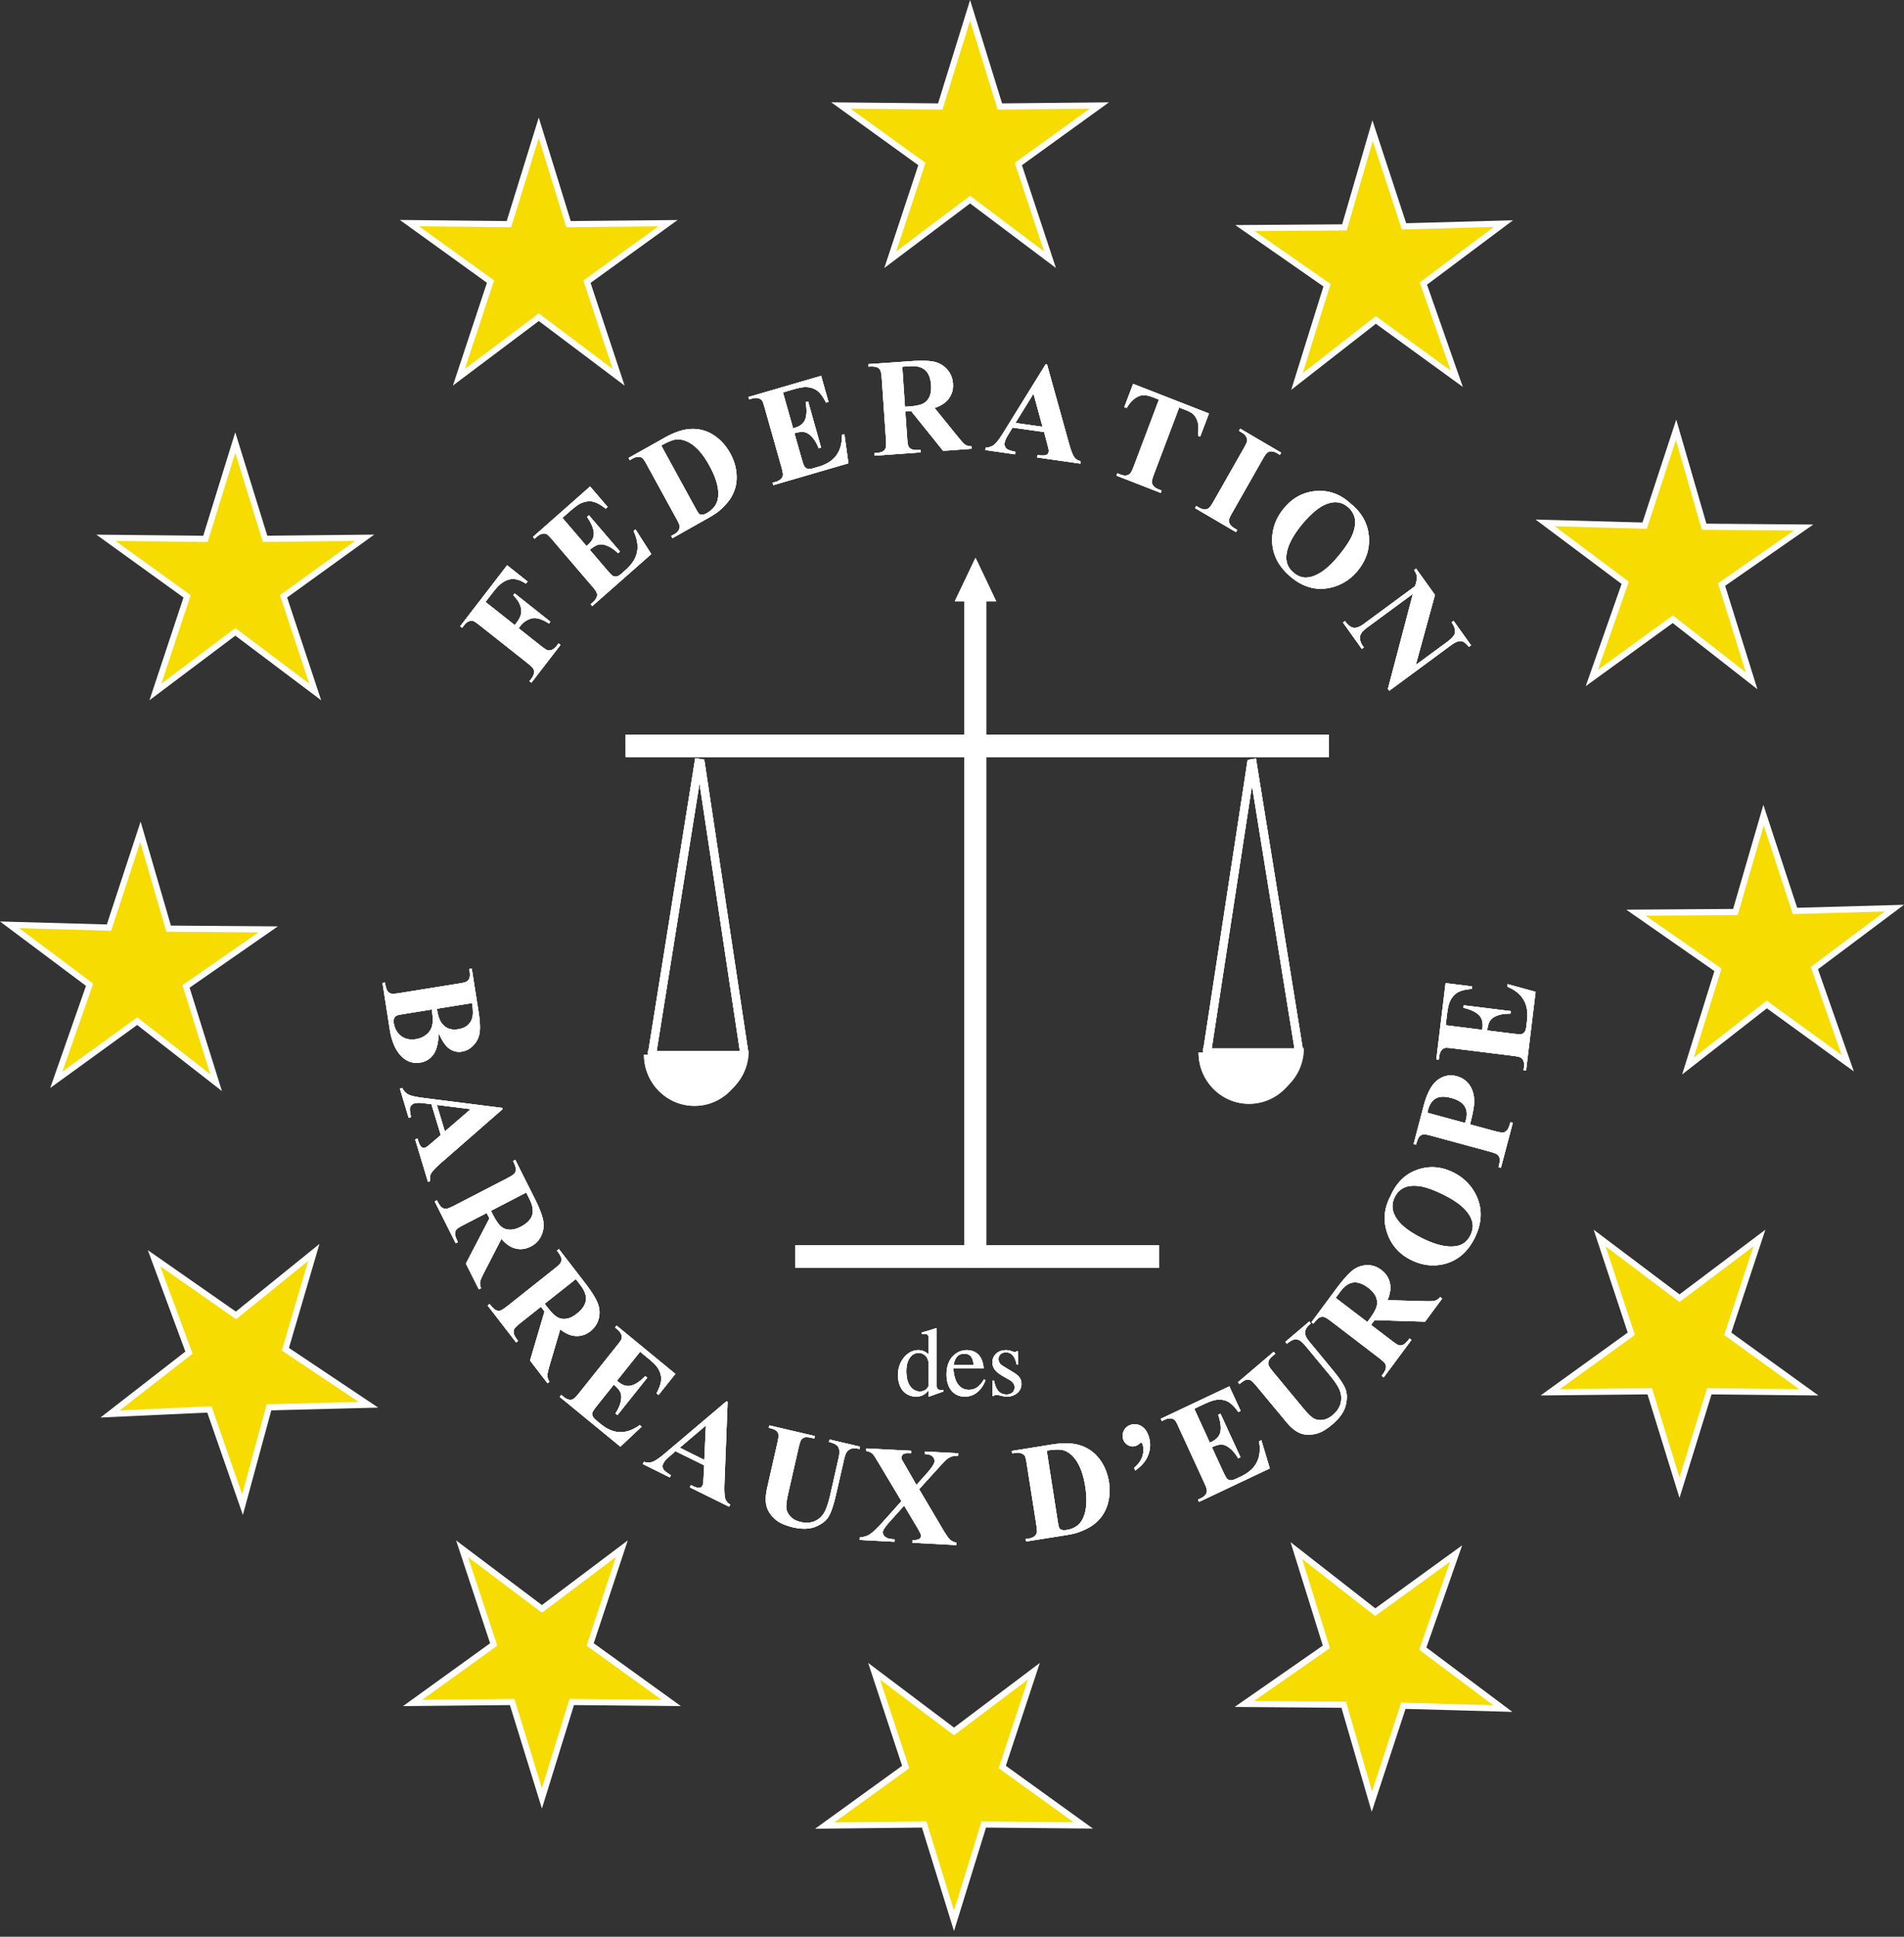 <?xml version="1.0" encoding="UTF-8" standalone="no"?>
<svg
   xmlns:dc="http://purl.org/dc/elements/1.1/"
   xmlns:cc="http://creativecommons.org/ns#"
   xmlns:rdf="http://www.w3.org/1999/02/22-rdf-syntax-ns#"
   xmlns:svg="http://www.w3.org/2000/svg"
   xmlns="http://www.w3.org/2000/svg"
   width="120"
   height="122"
   viewBox="0 0 120 122"
   fill="none"
   version="1.1"
   id="svg49">
  <rect x="0" y="0" width="120" height="122" fill="#333333" stroke="none"/>
  <path
     fill-rule="evenodd"
     clip-rule="evenodd"
     d="m 30.6,37.918 1.844,1.46 0.099,-0.134 c 0.155,-0.2 0.255,-0.385 0.292,-0.56 A 0.982,0.982 0 0 0 32.78,38.122 C 32.71,37.92 32.564,37.71 32.346,37.494 l 0.086,-0.119 2.254,1.786 -0.088,0.119 c -0.457,-0.296 -0.828,-0.4 -1.112,-0.318 -0.28,0.08 -0.513,0.238 -0.697,0.477 l -0.103,0.134 1.376,1.09 c 0.227,0.18 0.383,0.28 0.457,0.301 0.08,0.018 0.167,0.01 0.27,-0.03 a 0.82,0.82 0 0 0 0.297,-0.254 l 0.117,-0.15 0.124,0.094 -1.835,2.381 -0.122,-0.099 0.116,-0.147 a 0.785,0.785 0 0 0 0.176,-0.379 0.396,0.396 0 0 0 -0.053,-0.259 c -0.036,-0.065 -0.163,-0.186 -0.39,-0.37 l -2.953,-2.335 c -0.231,-0.182 -0.382,-0.282 -0.458,-0.303 a 0.422,0.422 0 0 0 -0.27,0.031 0.693,0.693 0 0 0 -0.294,0.25 l -0.117,0.152 -0.123,-0.098 2.958,-3.84 1.288,1.021 -0.104,0.136 c -0.329,-0.21 -0.615,-0.304 -0.86,-0.29 -0.245,0.012 -0.49,0.115 -0.739,0.315 -0.136,0.103 -0.345,0.34 -0.62,0.704 l -0.328,0.424 z m 4.846,-5.295 1.521,1.776 0.084,-0.076 c 0.273,-0.237 0.398,-0.498 0.373,-0.782 -0.027,-0.281 -0.17,-0.607 -0.425,-0.977 l 0.12,-0.103 1.957,2.28 -0.12,0.108 c -0.24,-0.228 -0.466,-0.384 -0.687,-0.468 -0.215,-0.091 -0.399,-0.11 -0.554,-0.067 -0.155,0.039 -0.336,0.145 -0.54,0.325 l 1.052,1.23 c 0.206,0.24 0.34,0.378 0.406,0.414 a 0.36,0.36 0 0 0 0.23,0.032 c 0.082,-0.014 0.188,-0.073 0.309,-0.18 l 0.253,-0.228 c 0.405,-0.356 0.645,-0.731 0.725,-1.135 0.078,-0.4 0.008,-0.843 -0.22,-1.32 l 0.12,-0.107 0.998,1.558 -3.72,3.278 -0.101,-0.121 0.143,-0.128 a 0.798,0.798 0 0 0 0.242,-0.329 0.38,0.38 0 0 0 -0.005,-0.266 c -0.02,-0.074 -0.123,-0.218 -0.313,-0.435 L 34.836,34.03 a 3.287,3.287 0 0 0 -0.327,-0.35 0.38,0.38 0 0 0 -0.265,-0.068 c -0.132,0.009 -0.267,0.077 -0.41,0.2 l -0.142,0.129 -0.1,-0.121 3.6,-3.176 1.104,1.291 -0.123,0.107 c -0.33,-0.263 -0.61,-0.408 -0.84,-0.449 -0.226,-0.038 -0.468,0 -0.729,0.11 -0.15,0.067 -0.386,0.244 -0.715,0.53 z m 6.935,1.279 -0.076,-0.143 0.167,-0.091 a 0.79,0.79 0 0 0 0.294,-0.25 0.542,0.542 0 0 0 0.067,-0.288 c -0.006,-0.066 -0.077,-0.231 -0.22,-0.49 l -1.822,-3.322 c -0.138,-0.26 -0.24,-0.412 -0.303,-0.465 a 0.392,0.392 0 0 0 -0.255,-0.074 0.723,0.723 0 0 0 -0.373,0.113 l -0.166,0.095 -0.076,-0.139 2.232,-1.254 c 0.592,-0.337 1.118,-0.524 1.57,-0.562 a 2.368,2.368 0 0 1 1.508,0.346 c 0.452,0.28 0.816,0.673 1.1,1.188 0.194,0.356 0.316,0.717 0.368,1.078 0.05,0.365 0.04,0.693 -0.03,0.99 a 2.695,2.695 0 0 1 -0.364,0.82 3.954,3.954 0 0 1 -0.709,0.752 c -0.131,0.111 -0.36,0.257 -0.68,0.438 z m -0.707,-5.836 2.157,3.941 c 0.113,0.21 0.194,0.333 0.238,0.371 0.047,0.034 0.099,0.05 0.158,0.05 a 0.673,0.673 0 0 0 0.319,-0.104 c 0.407,-0.231 0.644,-0.548 0.706,-0.953 0.083,-0.548 -0.095,-1.223 -0.535,-2.028 -0.354,-0.65 -0.736,-1.111 -1.15,-1.386 -0.325,-0.213 -0.644,-0.302 -0.952,-0.274 -0.22,0.022 -0.532,0.151 -0.941,0.383 z m 7.672,-3.346 0.639,2.262 0.107,-0.033 c 0.348,-0.103 0.57,-0.284 0.665,-0.554 0.092,-0.262 0.098,-0.618 0.019,-1.061 l 0.155,-0.046 0.82,2.909 -0.151,0.044 c -0.123,-0.308 -0.263,-0.545 -0.427,-0.717 -0.161,-0.175 -0.318,-0.276 -0.473,-0.303 -0.158,-0.032 -0.369,-0.008 -0.632,0.07 l 0.445,1.563 c 0.088,0.308 0.153,0.489 0.196,0.55 0.047,0.06 0.112,0.101 0.192,0.125 0.082,0.027 0.202,0.012 0.357,-0.033 l 0.33,-0.094 c 0.51,-0.149 0.885,-0.389 1.124,-0.72 0.242,-0.33 0.361,-0.76 0.357,-1.291 l 0.148,-0.042 0.255,1.836 -4.734,1.377 -0.044,-0.153 0.185,-0.051 a 0.809,0.809 0 0 0 0.355,-0.196 0.374,0.374 0 0 0 0.108,-0.245 c 0.01,-0.075 -0.021,-0.252 -0.1,-0.53 l -1.035,-3.652 c -0.072,-0.25 -0.12,-0.405 -0.15,-0.46 a 0.43,0.43 0 0 0 -0.213,-0.176 0.725,0.725 0 0 0 -0.452,0.009 l -0.18,0.05 -0.044,-0.148 4.583,-1.333 0.465,1.64 -0.155,0.046 c -0.192,-0.38 -0.382,-0.634 -0.576,-0.77 a 1.261,1.261 0 0 0 -0.707,-0.209 c -0.165,-0.007 -0.454,0.051 -0.866,0.17 z m 7.71,1.205 0.115,1.616 c 0.02,0.315 0.049,0.51 0.09,0.59 a 0.417,0.417 0 0 0 0.22,0.175 c 0.096,0.041 0.275,0.056 0.535,0.036 l 0.01,0.156 -2.908,0.208 -0.012,-0.16 c 0.263,-0.017 0.44,-0.051 0.529,-0.107 a 0.46,0.46 0 0 0 0.184,-0.21 c 0.032,-0.083 0.038,-0.28 0.016,-0.59 l -0.258,-3.742 c -0.021,-0.312 -0.053,-0.506 -0.1,-0.583 a 0.41,0.41 0 0 0 -0.21,-0.182 C 55.17,23.095 54.993,23.079 54.733,23.098 l -0.015,-0.158 2.64,-0.184 c 0.689,-0.05 1.193,-0.038 1.522,0.034 0.324,0.076 0.598,0.236 0.813,0.482 0.223,0.243 0.342,0.543 0.366,0.89 0.033,0.425 -0.095,0.783 -0.377,1.085 -0.184,0.186 -0.44,0.34 -0.781,0.453 l 1.5,1.85 c 0.195,0.243 0.333,0.39 0.41,0.448 0.121,0.08 0.26,0.12 0.41,0.115 l 0.011,0.157 -1.79,0.13 -2.012,-2.499 z m -0.191,-2.825 0.171,2.526 0.24,-0.018 c 0.389,-0.027 0.674,-0.083 0.865,-0.165 a 0.926,0.926 0 0 0 0.427,-0.424 c 0.096,-0.199 0.136,-0.45 0.115,-0.752 -0.031,-0.442 -0.154,-0.757 -0.373,-0.953 -0.22,-0.196 -0.55,-0.277 -0.999,-0.243 l -0.446,0.03 z m 8.941,4.116 -1.991,-0.281 -0.318,0.524 c -0.103,0.175 -0.163,0.32 -0.18,0.44 a 0.39,0.39 0 0 0 0.141,0.383 c 0.07,0.056 0.25,0.116 0.54,0.181 l -0.019,0.156 -1.88,-0.269 0.022,-0.157 c 0.21,0 0.386,-0.062 0.537,-0.18 0.146,-0.121 0.35,-0.388 0.602,-0.797 l 2.648,-4.276 0.079,0.012 1.386,4.981 c 0.132,0.47 0.251,0.773 0.363,0.906 0.082,0.1 0.208,0.172 0.376,0.21 l -0.02,0.157 -2.73,-0.391 0.023,-0.153 0.11,0.015 c 0.221,0.029 0.378,0.02 0.474,-0.032 0.07,-0.031 0.109,-0.09 0.12,-0.179 a 0.405,0.405 0 0 0 -0.002,-0.157 4.444,4.444 0 0 0 -0.082,-0.335 z m -0.1,-0.332 -0.569,-2.088 -1.139,1.846 z m 10.489,-0.837 -0.554,1.457 -0.14,-0.058 c 0.043,-0.369 0.043,-0.644 -0.007,-0.828 a 1.148,1.148 0 0 0 -0.282,-0.52 c -0.086,-0.084 -0.248,-0.179 -0.497,-0.273 l -0.398,-0.157 -1.573,4.163 c -0.103,0.275 -0.155,0.452 -0.15,0.532 0,0.08 0.038,0.169 0.107,0.253 0.067,0.086 0.178,0.156 0.333,0.215 l 0.174,0.069 -0.055,0.148 -2.785,-1.087 0.053,-0.146 0.18,0.072 c 0.152,0.06 0.29,0.08 0.403,0.06 a 0.407,0.407 0 0 0 0.233,-0.129 c 0.053,-0.049 0.13,-0.215 0.234,-0.485 l 1.572,-4.16 -0.381,-0.151 c -0.363,-0.139 -0.65,-0.163 -0.87,-0.07 -0.308,0.123 -0.57,0.375 -0.78,0.75 l -0.152,-0.058 0.556,-1.463 4.78,1.865 z m 1.783,7.333 -0.08,0.137 -2.58,-1.51 0.077,-0.135 0.164,0.097 a 0.802,0.802 0 0 0 0.389,0.124 c 0.08,0 0.162,-0.03 0.247,-0.095 0.062,-0.041 0.162,-0.187 0.305,-0.438 l 1.872,-3.292 c 0.149,-0.255 0.224,-0.424 0.233,-0.504 a 0.399,0.399 0 0 0 -0.068,-0.26 C 78.485,27.405 78.39,27.32 78.251,27.238 l -0.166,-0.1 0.082,-0.135 2.578,1.514 -0.08,0.135 -0.159,-0.094 a 0.792,0.792 0 0 0 -0.39,-0.128 0.39,0.39 0 0 0 -0.25,0.092 c -0.064,0.04 -0.163,0.19 -0.306,0.438 l -1.872,3.292 c -0.15,0.255 -0.225,0.424 -0.233,0.505 -0.009,0.079 0.01,0.171 0.063,0.266 a 0.823,0.823 0 0 0 0.293,0.263 l 0.166,0.095 z m 7.109,-1.685 c 0.715,0.567 1.11,1.253 1.182,2.06 0.074,0.808 -0.16,1.542 -0.703,2.196 a 3.032,3.032 0 0 1 -1.713,1.069 c -0.9,0.201 -1.74,-0.032 -2.524,-0.698 -0.782,-0.67 -1.168,-1.454 -1.151,-2.361 0.012,-0.713 0.263,-1.365 0.75,-1.95 0.545,-0.655 1.213,-1.016 2.017,-1.08 0.805,-0.061 1.521,0.193 2.142,0.764 z m -0.136,0.245 c -0.398,-0.341 -0.871,-0.395 -1.424,-0.158 -0.449,0.196 -0.937,0.613 -1.465,1.246 -0.621,0.759 -0.954,1.428 -0.99,2.01 -0.026,0.407 0.122,0.751 0.45,1.03 0.223,0.189 0.453,0.293 0.689,0.31 0.306,0.02 0.636,-0.077 0.993,-0.294 0.36,-0.216 0.741,-0.571 1.15,-1.062 0.486,-0.584 0.791,-1.069 0.926,-1.449 0.134,-0.385 0.164,-0.704 0.097,-0.967 A 1.26,1.26 0 0 0 84.951,31.94 Z m 5.488,5.535 -1.21,4.413 1.984,-1.457 c 0.277,-0.207 0.438,-0.386 0.477,-0.533 0.049,-0.21 -0.018,-0.441 -0.208,-0.698 l 0.13,-0.092 1.103,1.543 -0.127,0.095 c -0.166,-0.178 -0.294,-0.291 -0.385,-0.33 a 0.468,0.468 0 0 0 -0.309,-0.012 c -0.115,0.027 -0.278,0.121 -0.5,0.282 l -3.833,2.826 -0.088,-0.117 1.576,-5.987 -2.932,2.158 c -0.263,0.196 -0.397,0.39 -0.406,0.579 a 0.865,0.865 0 0 0 0.168,0.526 l 0.078,0.11 -0.128,0.095 -1.185,-1.661 0.122,-0.093 c 0.19,0.255 0.368,0.398 0.544,0.424 0.171,0.024 0.382,-0.053 0.63,-0.232 l 3.25,-2.394 0.052,-0.193 c 0.053,-0.19 0.07,-0.335 0.056,-0.441 a 1.034,1.034 0 0 0 -0.173,-0.374 l 0.129,-0.091 z M 58.523,87.281 c -0.052,0.223 -0.29,0.373 -0.55,0.373 -0.404,0 -0.849,-0.35 -0.849,-1.276 0,-0.85 0.421,-1.154 0.765,-1.154 0.29,0 0.586,0.2 0.634,0.62 z m 0.929,0.276 c -0.415,0.03 -0.415,-0.095 -0.415,-0.349 v -3.539 l -0.029,-0.01 c -0.298,0.105 -0.595,0.194 -0.906,0.274 v 0.1 c 0.053,-0.008 0.11,-0.008 0.15,-0.008 0.271,0 0.271,0.133 0.271,0.32 v 0.97 c -0.204,-0.18 -0.392,-0.267 -0.655,-0.267 -0.688,0 -1.272,0.717 -1.272,1.535 0,1.27 0.878,1.394 1.121,1.394 0.452,0 0.68,-0.228 0.791,-0.396 h 0.015 v 0.378 l 0.024,0.018 c 0.327,-0.119 0.606,-0.217 0.905,-0.322 z m 2.561,-0.664 c -0.14,0.23 -0.406,0.655 -0.95,0.655 -0.408,0 -0.908,-0.255 -0.98,-1.36 h 1.91 c -0.065,-0.816 -0.504,-1.14 -1.082,-1.14 -0.489,0 -1.255,0.38 -1.255,1.535 0,0.885 0.47,1.394 1.151,1.394 0.888,0 1.24,-0.846 1.302,-1.04 z M 60.1,85.99 c 0.1,-0.548 0.34,-0.717 0.677,-0.717 0.49,0 0.55,0.414 0.59,0.717 z m 4.07,-0.032 -0.024,-0.847 h -0.068 c -0.018,0.02 -0.047,0.063 -0.104,0.063 -0.107,0 -0.294,-0.126 -0.565,-0.126 -0.596,0 -0.863,0.412 -0.863,0.758 0,0.465 0.339,0.697 0.72,0.913 l 0.358,0.204 c 0.197,0.113 0.32,0.264 0.32,0.462 0,0.356 -0.29,0.456 -0.498,0.456 -0.604,0 -0.72,-0.542 -0.797,-0.87 h -0.097 v 0.967 h 0.082 c 0.036,-0.056 0.061,-0.07 0.131,-0.07 0.172,-0.01 0.438,0.109 0.717,0.109 0.394,0 0.894,-0.26 0.894,-0.802 0,-0.377 -0.22,-0.55 -0.518,-0.734 L 63.195,86.038 C 62.967,85.901 62.93,85.721 62.93,85.6 c 0,-0.167 0.125,-0.41 0.467,-0.41 0.268,0 0.546,0.134 0.68,0.768 z M 27.66,65.094 c -0.036,0.563 -0.131,0.966 -0.27,1.211 a 1.229,1.229 0 0 1 -0.91,0.63 1.302,1.302 0 0 1 -1.13,-0.35 c -0.4,-0.37 -0.665,-0.958 -0.79,-1.767 l -0.452,-2.898 0.155,-0.024 c 0.04,0.261 0.094,0.436 0.153,0.521 a 0.41,0.41 0 0 0 0.223,0.169 c 0.08,0.024 0.276,0.015 0.58,-0.035 l 3.65,-0.587 c 0.308,-0.047 0.494,-0.097 0.569,-0.148 a 0.433,0.433 0 0 0 0.157,-0.23 c 0.031,-0.102 0.028,-0.286 -0.014,-0.545 l 0.152,-0.025 0.43,2.733 c 0.099,0.655 0.115,1.129 0.042,1.42 -0.07,0.289 -0.209,0.532 -0.416,0.725 a 1.237,1.237 0 0 1 -0.688,0.352 1.043,1.043 0 0 1 -0.772,-0.18 C 28.087,65.9 27.865,65.576 27.66,65.094 Z m -0.124,-1.551 c 0.061,0.4 0.151,0.686 0.267,0.858 0.12,0.177 0.267,0.303 0.445,0.38 0.175,0.073 0.387,0.09 0.637,0.053 0.247,-0.042 0.442,-0.125 0.586,-0.252 a 0.931,0.931 0 0 0 0.298,-0.484 c 0.056,-0.197 0.047,-0.5 -0.016,-0.911 z m -0.325,0.049 -1.808,0.29 -0.204,0.034 c -0.153,0.023 -0.26,0.08 -0.324,0.166 a 0.505,0.505 0 0 0 -0.059,0.363 c 0.035,0.222 0.114,0.421 0.242,0.595 0.13,0.175 0.296,0.296 0.497,0.371 0.205,0.07 0.421,0.09 0.65,0.05 0.262,-0.04 0.49,-0.144 0.676,-0.296 a 1.03,1.03 0 0 0 0.361,-0.583 c 0.05,-0.228 0.04,-0.56 -0.031,-0.99 z m 0.57,7.91 -0.591,-1.949 -0.597,-0.07 a 1.255,1.255 0 0 0 -0.473,0.02 0.393,0.393 0 0 0 -0.281,0.293 c -0.02,0.089 0,0.276 0.067,0.572 l -0.15,0.047 -0.552,-1.838 0.147,-0.048 c 0.09,0.189 0.22,0.329 0.388,0.417 0.173,0.087 0.494,0.157 0.967,0.217 l 4.944,0.627 0.024,0.08 -3.866,3.375 c -0.367,0.323 -0.588,0.56 -0.662,0.718 a 0.667,0.667 0 0 0 -0.025,0.435 l -0.15,0.044 -0.805,-2.672 0.15,-0.044 0.03,0.107 c 0.07,0.216 0.14,0.359 0.226,0.427 0.061,0.048 0.131,0.06 0.213,0.035 a 0.653,0.653 0 0 0 0.14,-0.074 c 0.023,-0.012 0.111,-0.083 0.265,-0.216 z m 0.257,-0.231 1.627,-1.403 -2.133,-0.267 z m 2.636,5.138 -1.421,0.734 c -0.276,0.138 -0.442,0.247 -0.496,0.317 a 0.435,0.435 0 0 0 -0.077,0.27 c 0.003,0.108 0.06,0.278 0.179,0.515 l -0.138,0.07 -1.324,-2.633 0.14,-0.072 c 0.119,0.239 0.22,0.39 0.305,0.448 a 0.4,0.4 0 0 0 0.26,0.09 c 0.087,0 0.27,-0.072 0.542,-0.21 l 3.297,-1.704 c 0.273,-0.143 0.438,-0.25 0.49,-0.322 a 0.393,0.393 0 0 0 0.08,-0.27 c 0,-0.106 -0.058,-0.278 -0.176,-0.511 l 0.139,-0.072 1.202,2.393 c 0.311,0.618 0.497,1.098 0.558,1.43 0.061,0.334 0.02,0.648 -0.117,0.951 a 1.425,1.425 0 0 1 -0.662,0.686 c -0.375,0.194 -0.754,0.22 -1.136,0.072 -0.244,-0.099 -0.482,-0.278 -0.717,-0.554 l -1.094,2.123 c -0.143,0.278 -0.222,0.464 -0.246,0.563 a 0.764,0.764 0 0 0 0.056,0.427 l -0.137,0.07 -0.818,-1.623 1.484,-2.851 z m 2.493,-1.29 -2.225,1.153 0.108,0.216 c 0.176,0.347 0.34,0.595 0.492,0.737 0.151,0.146 0.332,0.223 0.55,0.235 0.218,0.014 0.46,-0.048 0.725,-0.184 0.388,-0.201 0.629,-0.441 0.72,-0.722 0.092,-0.276 0.036,-0.622 -0.167,-1.025 z m 0.923,7.196 -1.258,0.998 c -0.242,0.193 -0.385,0.33 -0.425,0.409 a 0.414,0.414 0 0 0 -0.024,0.279 c 0.02,0.106 0.11,0.264 0.27,0.47 l -0.122,0.095 -1.796,-2.328 0.124,-0.097 c 0.16,0.21 0.29,0.335 0.385,0.382 a 0.434,0.434 0 0 0 0.272,0.039 c 0.086,-0.02 0.25,-0.125 0.494,-0.314 l 2.912,-2.31 c 0.243,-0.193 0.384,-0.329 0.42,-0.409 a 0.414,0.414 0 0 0 0.034,-0.278 c -0.024,-0.11 -0.114,-0.267 -0.275,-0.47 l 0.123,-0.1 1.631,2.115 c 0.426,0.552 0.696,0.984 0.815,1.298 0.124,0.316 0.148,0.633 0.069,0.955 -0.08,0.32 -0.252,0.59 -0.524,0.804 -0.329,0.26 -0.697,0.358 -1.1,0.286 -0.254,-0.044 -0.526,-0.18 -0.808,-0.402 l -0.676,2.297 c -0.085,0.3 -0.131,0.501 -0.131,0.598 a 0.71,0.71 0 0 0 0.131,0.406 l -0.122,0.098 -1.103,-1.433 0.913,-3.092 -0.228,-0.296 z m 2.202,-1.744 -1.967,1.558 0.15,0.19 c 0.238,0.31 0.446,0.524 0.62,0.635 a 0.86,0.86 0 0 0 0.582,0.12 c 0.215,-0.025 0.442,-0.134 0.68,-0.323 0.341,-0.27 0.531,-0.55 0.57,-0.843 0.037,-0.294 -0.08,-0.618 -0.36,-0.976 l -0.275,-0.36 z m 4.051,4.575 -1.46,1.827 0.087,0.075 c 0.28,0.228 0.556,0.304 0.824,0.228 0.268,-0.072 0.561,-0.27 0.877,-0.593 l 0.12,0.106 -1.876,2.352 -0.125,-0.106 c 0.18,-0.276 0.29,-0.53 0.339,-0.765 0.046,-0.231 0.037,-0.42 -0.03,-0.568 -0.068,-0.145 -0.203,-0.305 -0.414,-0.48 l -1.01,1.265 c -0.199,0.248 -0.308,0.405 -0.335,0.48 a 0.353,0.353 0 0 0 0.01,0.228 c 0.029,0.085 0.105,0.174 0.233,0.28 l 0.263,0.217 c 0.415,0.34 0.823,0.515 1.226,0.52 0.403,0.015 0.82,-0.136 1.248,-0.44 l 0.119,0.097 -1.337,1.261 -3.828,-3.139 0.099,-0.124 0.146,0.122 c 0.129,0.104 0.25,0.166 0.364,0.183 0.084,0.018 0.17,0 0.257,-0.05 0.069,-0.032 0.19,-0.162 0.372,-0.388 l 2.357,-2.955 c 0.162,-0.201 0.257,-0.332 0.282,-0.388 a 0.404,0.404 0 0 0 0.024,-0.275 c -0.033,-0.128 -0.123,-0.255 -0.266,-0.374 l -0.145,-0.118 0.096,-0.124 3.705,3.044 -1.06,1.33 -0.126,-0.104 c 0.199,-0.38 0.294,-0.68 0.293,-0.918 0,-0.234 -0.08,-0.471 -0.234,-0.707 -0.091,-0.143 -0.303,-0.35 -0.64,-0.623 z m 4.041,7.16 -1.81,-0.892 -0.459,0.397 a 1.198,1.198 0 0 0 -0.306,0.368 0.376,0.376 0 0 0 0.02,0.403 c 0.048,0.077 0.201,0.189 0.455,0.343 l -0.066,0.143 -1.703,-0.845 0.067,-0.139 c 0.199,0.061 0.385,0.06 0.565,-0.006 0.18,-0.071 0.452,-0.26 0.816,-0.572 l 3.825,-3.236 0.071,0.036 -0.203,5.172 c -0.016,0.49 0.008,0.818 0.069,0.978 a 0.666,0.666 0 0 0 0.297,0.317 l -0.069,0.139 -2.478,-1.223 0.069,-0.146 0.101,0.054 c 0.197,0.098 0.353,0.14 0.461,0.121 0.074,-0.01 0.129,-0.059 0.166,-0.136 a 0.45,0.45 0 0 0 0.048,-0.148 c 0.006,-0.03 0.012,-0.145 0.022,-0.346 z m 0.006,-0.343 0.1,-2.167 -1.648,1.397 z m 4.098,-2.174 2.866,0.67 -0.035,0.153 -0.146,-0.032 C 50.96,90.527 50.804,90.517 50.715,90.544 a 0.425,0.425 0 0 0 -0.217,0.148 c -0.052,0.075 -0.114,0.27 -0.186,0.59 l -0.629,2.76 c -0.113,0.5 -0.153,0.843 -0.116,1.025 0.037,0.18 0.134,0.346 0.28,0.491 0.147,0.15 0.351,0.254 0.614,0.316 0.3,0.072 0.572,0.06 0.812,-0.023 0.245,-0.09 0.446,-0.24 0.603,-0.46 0.161,-0.213 0.31,-0.622 0.448,-1.216 l 0.522,-2.301 c 0.056,-0.252 0.075,-0.435 0.044,-0.554 a 0.475,0.475 0 0 0 -0.144,-0.272 c -0.11,-0.092 -0.273,-0.163 -0.498,-0.216 l 0.034,-0.155 1.92,0.45 -0.036,0.154 -0.11,-0.03 a 0.806,0.806 0 0 0 -0.412,0.008 0.568,0.568 0 0 0 -0.293,0.233 c -0.055,0.08 -0.107,0.237 -0.16,0.464 l -0.488,2.135 c -0.15,0.664 -0.303,1.131 -0.458,1.404 -0.148,0.276 -0.421,0.495 -0.81,0.664 -0.387,0.165 -0.872,0.182 -1.447,0.054 -0.48,-0.117 -0.834,-0.267 -1.069,-0.46 -0.318,-0.26 -0.516,-0.548 -0.601,-0.859 -0.084,-0.307 -0.072,-0.699 0.032,-1.167 l 0.627,-2.756 c 0.077,-0.326 0.102,-0.53 0.085,-0.613 a 0.393,0.393 0 0 0 -0.14,-0.233 c -0.079,-0.072 -0.234,-0.131 -0.467,-0.182 z m 9.44,4.021 1.448,2.447 c 0.235,0.404 0.411,0.65 0.513,0.743 a 0.862,0.862 0 0 0 0.387,0.172 l -0.006,0.156 -2.772,-0.148 0.006,-0.156 c 0.224,-0.007 0.367,-0.036 0.433,-0.08 0.07,-0.05 0.105,-0.11 0.107,-0.181 A 0.247,0.247 0 0 0 58.02,96.624 4.663,4.663 0 0 0 57.753,96.129 l -0.769,-1.288 -0.922,1.027 c -0.278,0.314 -0.418,0.527 -0.427,0.645 -0.003,0.08 0.027,0.16 0.09,0.235 a 0.608,0.608 0 0 0 0.293,0.172 c 0.056,0.017 0.175,0.032 0.356,0.041 l -0.006,0.158 -2.187,-0.116 0.009,-0.158 c 0.248,-0.024 0.45,-0.08 0.597,-0.174 0.194,-0.12 0.469,-0.376 0.828,-0.773 l 1.199,-1.338 -1.337,-2.233 a 21.226,21.226 0 0 0 -0.374,-0.613 0.884,0.884 0 0 0 -0.212,-0.213 1.026,1.026 0 0 0 -0.298,-0.104 l 0.009,-0.157 2.822,0.148 -0.007,0.157 -0.143,-0.006 c -0.162,-0.006 -0.275,0.016 -0.345,0.062 a 0.246,0.246 0 0 0 -0.105,0.193 0.316,0.316 0 0 0 0.02,0.16 l 0.268,0.462 0.645,1.125 0.64,-0.713 c 0.328,-0.368 0.496,-0.625 0.504,-0.78 A 0.417,0.417 0 0 0 58.668,91.67 0.871,0.871 0 0 0 58.295,91.595 l 0.006,-0.16 2.097,0.11 -0.012,0.157 a 1.215,1.215 0 0 0 -0.403,0.048 0.963,0.963 0 0 0 -0.333,0.195 c -0.076,0.062 -0.269,0.263 -0.578,0.605 l -1.145,1.26 z m 6.736,3.293 -0.025,-0.154 0.188,-0.03 a 0.789,0.789 0 0 0 0.362,-0.135 0.5,0.5 0 0 0 0.162,-0.247 c 0.013,-0.062 0,-0.24 -0.043,-0.536 l -0.592,-3.754 c -0.044,-0.293 -0.086,-0.47 -0.128,-0.54 -0.04,-0.068 -0.113,-0.117 -0.22,-0.156 -0.098,-0.045 -0.225,-0.05 -0.384,-0.026 l -0.187,0.03 -0.027,-0.156 2.524,-0.405 c 0.67,-0.106 1.223,-0.103 1.663,0.018 0.539,0.148 0.97,0.429 1.297,0.847 0.336,0.42 0.544,0.918 0.638,1.498 0.06,0.4 0.055,0.785 -0.02,1.143 a 2.564,2.564 0 0 1 -0.364,0.916 2.428,2.428 0 0 1 -0.618,0.645 c -0.24,0.174 -0.546,0.329 -0.917,0.459 -0.16,0.065 -0.427,0.124 -0.788,0.184 l -2.52,0.4 z m 1.305,-5.723 0.695,4.45 c 0.038,0.237 0.07,0.383 0.1,0.429 0.032,0.05 0.077,0.082 0.132,0.103 0.08,0.03 0.19,0.033 0.331,0.013 0.464,-0.075 0.791,-0.291 0.985,-0.649 0.266,-0.489 0.327,-1.184 0.187,-2.093 -0.118,-0.731 -0.321,-1.297 -0.617,-1.7 -0.232,-0.314 -0.501,-0.51 -0.8,-0.59 -0.213,-0.053 -0.552,-0.04 -1.013,0.036 z m 5.572,1.254 -0.057,-0.179 c 0.273,-0.232 0.445,-0.474 0.521,-0.736 0.076,-0.26 0.08,-0.502 0.008,-0.734 a 0.21,0.21 0 0 0 -0.057,-0.094 c -0.027,-0.015 -0.048,-0.02 -0.066,-0.015 -0.016,0.002 -0.037,0.021 -0.065,0.053 a 0.58,0.58 0 0 1 -0.27,0.158 0.57,0.57 0 0 1 -0.47,-0.06 0.632,0.632 0 0 1 -0.302,-0.385 0.705,0.705 0 0 1 0.056,-0.536 0.702,0.702 0 0 1 0.424,-0.352 0.807,0.807 0 0 1 0.675,0.085 c 0.217,0.131 0.37,0.354 0.467,0.666 0.12,0.389 0.105,0.773 -0.039,1.146 -0.138,0.373 -0.413,0.703 -0.825,0.983 z m 3.729,-3.893 0.976,2.132 0.105,-0.045 c 0.33,-0.156 0.516,-0.373 0.57,-0.654 0.049,-0.275 10e-4,-0.627 -0.144,-1.051 l 0.144,-0.072 1.26,2.743 -0.144,0.07 c -0.169,-0.286 -0.346,-0.499 -0.534,-0.642 -0.18,-0.147 -0.352,-0.218 -0.514,-0.225 -0.16,-0.005 -0.36,0.051 -0.609,0.167 l 0.677,1.473 c 0.135,0.291 0.228,0.463 0.28,0.514 a 0.339,0.339 0 0 0 0.21,0.094 c 0.084,0.012 0.2,-0.021 0.346,-0.09 l 0.311,-0.145 c 0.48,-0.23 0.816,-0.52 1,-0.887 0.189,-0.365 0.24,-0.806 0.15,-1.33 l 0.142,-0.072 0.534,1.778 -4.462,2.11 -0.065,-0.145 0.173,-0.08 a 0.79,0.79 0 0 0 0.322,-0.254 0.379,0.379 0 0 0 0.066,-0.254 c 0,-0.079 -0.058,-0.243 -0.18,-0.505 L 74.296,89.926 C 74.192,89.689 74.117,89.543 74.078,89.5 a 0.368,0.368 0 0 0 -0.237,-0.143 c -0.127,-0.03 -0.276,0 -0.443,0.08 l -0.172,0.08 -0.068,-0.145 4.322,-2.043 0.713,1.548 -0.144,0.07 c -0.248,-0.346 -0.474,-0.567 -0.685,-0.668 -0.21,-0.104 -0.454,-0.133 -0.733,-0.095 -0.161,0.02 -0.442,0.122 -0.833,0.306 z m 2.754,-1.673 2.252,-1.919 0.1,0.121 -0.112,0.098 c -0.171,0.142 -0.271,0.261 -0.303,0.353 a 0.398,0.398 0 0 0 -0.013,0.26 c 0.022,0.089 0.14,0.255 0.35,0.507 l 1.796,2.167 c 0.327,0.397 0.572,0.634 0.736,0.715 0.166,0.077 0.351,0.1 0.557,0.07 0.208,-0.032 0.412,-0.133 0.617,-0.308 0.236,-0.202 0.394,-0.426 0.47,-0.671 a 1.31,1.31 0 0 0 0.003,-0.766 c -0.07,-0.263 -0.3,-0.627 -0.69,-1.095 L 82.29,84.794 c -0.16,-0.195 -0.299,-0.323 -0.41,-0.37 a 0.46,0.46 0 0 0 -0.302,-0.047 c -0.137,0.032 -0.296,0.124 -0.47,0.271 l -0.1,-0.12 1.509,-1.283 0.1,0.121 -0.09,0.078 a 0.78,0.78 0 0 0 -0.245,0.334 0.555,0.555 0 0 0 0.011,0.376 c 0.028,0.092 0.122,0.232 0.267,0.409 l 1.391,1.682 c 0.43,0.518 0.71,0.924 0.83,1.214 0.123,0.285 0.138,0.636 0.035,1.058 -0.1,0.414 -0.381,0.813 -0.832,1.198 -0.377,0.32 -0.71,0.519 -1.003,0.592 -0.397,0.102 -0.743,0.092 -1.039,-0.026 -0.295,-0.12 -0.595,-0.364 -0.895,-0.734 l -1.798,-2.164 c -0.21,-0.255 -0.355,-0.404 -0.434,-0.436 a 0.374,0.374 0 0 0 -0.269,-0.03 c -0.1,0.02 -0.24,0.112 -0.424,0.272 z m 8.387,-3.608 1.278,0.973 c 0.242,0.189 0.409,0.292 0.497,0.314 0.087,0.015 0.175,0 0.27,-0.048 0.097,-0.05 0.223,-0.177 0.38,-0.388 l 0.123,0.095 -1.752,2.36 -0.127,-0.098 c 0.16,-0.21 0.246,-0.368 0.264,-0.474 A 0.435,0.435 0 0 0 87.31,85.917 c -0.039,-0.077 -0.185,-0.214 -0.427,-0.4 l -2.956,-2.26 c -0.244,-0.184 -0.409,-0.287 -0.5,-0.303 a 0.387,0.387 0 0 0 -0.27,0.042 c -0.097,0.048 -0.22,0.179 -0.379,0.388 l -0.122,-0.095 1.59,-2.146 c 0.417,-0.557 0.76,-0.933 1.025,-1.137 0.269,-0.198 0.567,-0.302 0.897,-0.312 0.324,-0.005 0.621,0.096 0.896,0.31 0.338,0.254 0.522,0.588 0.561,1 0.02,0.264 -0.039,0.563 -0.175,0.897 l 2.365,0.065 c 0.304,0.01 0.509,0 0.6,-0.024 a 0.693,0.693 0 0 0 0.355,-0.237 l 0.122,0.099 -1.077,1.45 -3.181,-0.098 -0.223,0.305 z m -2.231,-1.704 1.994,1.52 0.145,-0.194 c 0.233,-0.314 0.376,-0.57 0.439,-0.77 a 0.925,0.925 0 0 0 -0.032,-0.603 c -0.085,-0.205 -0.246,-0.4 -0.486,-0.584 -0.345,-0.263 -0.665,-0.375 -0.954,-0.337 -0.287,0.035 -0.564,0.236 -0.836,0.604 z m 3.454,-6.406 c 0.368,-0.84 0.927,-1.397 1.682,-1.66 0.755,-0.27 1.512,-0.212 2.272,0.16 0.65,0.325 1.13,0.8 1.439,1.427 0.409,0.832 0.388,1.72 -0.058,2.65 -0.451,0.936 -1.114,1.5 -1.984,1.704 -0.685,0.16 -1.369,0.073 -2.047,-0.262 -0.76,-0.376 -1.264,-0.954 -1.518,-1.727 -0.256,-0.775 -0.188,-1.538 0.214,-2.291 z m 0.263,0.073 c -0.232,0.476 -0.165,0.955 0.198,1.441 0.294,0.393 0.812,0.773 1.54,1.137 0.878,0.433 1.6,0.596 2.168,0.491 0.394,-0.072 0.687,-0.3 0.876,-0.692 0.123,-0.264 0.17,-0.516 0.127,-0.755 -0.054,-0.302 -0.227,-0.604 -0.518,-0.903 -0.295,-0.3 -0.727,-0.593 -1.294,-0.877 -0.678,-0.334 -1.215,-0.517 -1.61,-0.557 -0.398,-0.038 -0.717,0.006 -0.95,0.136 -0.234,0.128 -0.412,0.32 -0.537,0.579 z m 4.749,-4.596 1.529,0.415 c 0.297,0.08 0.493,0.109 0.578,0.097 a 0.414,0.414 0 0 0 0.232,-0.148 c 0.075,-0.082 0.145,-0.252 0.21,-0.506 l 0.15,0.044 -0.75,2.833 -0.15,-0.04 c 0.072,-0.258 0.091,-0.437 0.072,-0.54 a 0.43,0.43 0 0 0 -0.138,-0.245 c -0.065,-0.06 -0.245,-0.128 -0.543,-0.208 l -3.572,-0.971 c -0.3,-0.083 -0.487,-0.116 -0.575,-0.095 a 0.394,0.394 0 0 0 -0.238,0.14 c -0.07,0.085 -0.14,0.251 -0.21,0.506 l -0.147,-0.041 0.639,-2.432 c 0.216,-0.802 0.509,-1.335 0.882,-1.61 0.37,-0.27 0.77,-0.35 1.191,-0.234 0.357,0.097 0.637,0.293 0.83,0.586 0.194,0.294 0.284,0.652 0.273,1.069 -0.007,0.284 -0.093,0.743 -0.263,1.38 z m -2.69,-0.736 2.376,0.647 a 1.51,1.51 0 0 0 0.06,-0.201 c 0.092,-0.335 0.063,-0.623 -0.085,-0.856 -0.15,-0.234 -0.43,-0.408 -0.843,-0.518 -0.404,-0.113 -0.73,-0.104 -0.966,0.026 -0.236,0.13 -0.403,0.374 -0.498,0.732 l -0.045,0.17 z m 1.16,-5.509 2.302,0.289 0.015,-0.114 c 0.045,-0.365 -0.039,-0.642 -0.245,-0.836 -0.203,-0.191 -0.522,-0.337 -0.955,-0.435 l 0.018,-0.16 2.961,0.365 -0.02,0.163 c -0.326,-0.006 -0.6,0.032 -0.816,0.118 -0.222,0.08 -0.373,0.187 -0.46,0.322 -0.092,0.136 -0.154,0.338 -0.184,0.616 l 1.592,0.199 c 0.31,0.038 0.503,0.047 0.576,0.03 a 0.337,0.337 0 0 0 0.187,-0.128 c 0.055,-0.07 0.094,-0.186 0.11,-0.349 l 0.042,-0.344 c 0.067,-0.535 -0.003,-0.98 -0.21,-1.332 -0.205,-0.353 -0.55,-0.631 -1.032,-0.835 l 0.018,-0.158 1.765,0.484 -0.599,4.954 -0.155,-0.019 0.024,-0.189 a 0.78,0.78 0 0 0 -0.039,-0.412 0.387,0.387 0 0 0 -0.18,-0.196 c -0.062,-0.037 -0.234,-0.075 -0.52,-0.111 l -3.718,-0.463 a 3.278,3.278 0 0 0 -0.477,-0.039 0.42,0.42 0 0 0 -0.244,0.131 c -0.088,0.097 -0.147,0.237 -0.168,0.427 l -0.026,0.186 -0.153,-0.015 0.582,-4.802 1.67,0.207 -0.016,0.16 c -0.42,0.032 -0.724,0.112 -0.922,0.237 a 1.274,1.274 0 0 0 -0.469,0.58 c -0.069,0.151 -0.131,0.442 -0.184,0.88 z"
     fill="#ffffff"
     id="path2" />
  <path
     d="M 83.759,46.276 H 39.434 v 1.41 H 83.76 v -1.41 z"
     fill="#ffffff"
     id="path4"
     style="fill:#ffffff" />
  <path
     d="m 62.164,37.864 h -1.391 v 41.973 h 1.39 V 37.864 Z"
     fill="#ffffff"
     id="path6" />
  <path
     d="M 73.058,78.446 H 50.125 v 1.41 h 22.933 z"
     fill="#ffffff"
     id="path8" />
  <path
     fill-rule="evenodd"
     clip-rule="evenodd"
     d="m 46.958,66.433 c 0,1.782 -1.429,3.23 -3.187,3.23 -1.762,0 -3.186,-1.448 -3.186,-3.23 z m 34.954,-0.131 c 0,1.785 -1.427,3.23 -3.191,3.23 -1.758,0 -3.183,-1.445 -3.183,-3.23 z"
     fill="#ffffff"
     id="path10"
     style="fill:#ffffff" />
  <path
     d="m 43.818,47.756 -2.956,18.436 0.512,0.084 2.956,-18.435 z"
     fill="#ffffff"
     id="path12"
     style="fill:#ffffff" />
  <path
     d="m 44.385,47.842 -0.512,0.08 2.78,18.45 0.513,-0.08 -2.78,-18.45 z m 34.771,-0.06 -0.512,0.085 2.96,18.311 0.512,-0.085 z"
     fill="#ffffff"
     id="path14"
     style="fill:#ffffff" />
  <path
     d="m 78.63,47.883 -2.79,18.192 0.513,0.081 2.788,-18.192 -0.512,-0.08 z"
     fill="#ffffff"
     id="path16"
     style="fill:#ffffff" />
  <path
     fill-rule="evenodd"
     clip-rule="evenodd"
     d="m 61.482,35.143 0.654,1.368 0.647,1.368 h -2.607 l 0.653,-1.368 z m -30.882,2.775 1.844,1.46 0.099,-0.134 c 0.155,-0.2 0.255,-0.385 0.292,-0.56 A 0.982,0.982 0 0 0 32.78,38.122 C 32.71,37.92 32.564,37.71 32.346,37.494 l 0.086,-0.119 2.254,1.786 -0.088,0.119 c -0.457,-0.296 -0.828,-0.4 -1.112,-0.318 -0.28,0.08 -0.513,0.238 -0.697,0.477 l -0.103,0.134 1.376,1.09 c 0.227,0.18 0.383,0.28 0.457,0.301 0.08,0.018 0.167,0.01 0.27,-0.03 a 0.82,0.82 0 0 0 0.297,-0.254 l 0.117,-0.15 0.124,0.094 -1.835,2.381 -0.122,-0.099 0.116,-0.147 a 0.785,0.785 0 0 0 0.176,-0.379 0.396,0.396 0 0 0 -0.053,-0.259 c -0.036,-0.065 -0.163,-0.186 -0.39,-0.37 l -2.953,-2.335 c -0.231,-0.182 -0.382,-0.282 -0.458,-0.303 a 0.422,0.422 0 0 0 -0.27,0.031 0.693,0.693 0 0 0 -0.294,0.25 l -0.117,0.152 -0.123,-0.098 2.958,-3.84 1.288,1.021 -0.104,0.136 c -0.329,-0.21 -0.615,-0.304 -0.86,-0.29 -0.245,0.012 -0.49,0.115 -0.739,0.315 -0.136,0.103 -0.345,0.34 -0.62,0.704 l -0.328,0.424 z m 4.846,-5.295 1.521,1.776 0.084,-0.076 c 0.273,-0.237 0.398,-0.498 0.373,-0.782 -0.027,-0.281 -0.17,-0.607 -0.425,-0.977 l 0.12,-0.103 1.957,2.28 -0.12,0.108 c -0.24,-0.228 -0.466,-0.384 -0.687,-0.468 -0.215,-0.091 -0.399,-0.11 -0.554,-0.067 -0.155,0.039 -0.336,0.145 -0.54,0.325 l 1.052,1.23 c 0.206,0.24 0.34,0.378 0.406,0.414 a 0.36,0.36 0 0 0 0.23,0.032 c 0.082,-0.014 0.188,-0.073 0.309,-0.18 l 0.253,-0.228 c 0.405,-0.356 0.645,-0.731 0.725,-1.135 0.078,-0.4 0.008,-0.843 -0.22,-1.32 l 0.12,-0.107 0.998,1.558 -3.72,3.278 -0.101,-0.121 0.143,-0.128 a 0.798,0.798 0 0 0 0.242,-0.329 0.38,0.38 0 0 0 -0.005,-0.266 c -0.02,-0.074 -0.123,-0.218 -0.313,-0.435 L 34.836,34.03 a 3.287,3.287 0 0 0 -0.327,-0.35 0.38,0.38 0 0 0 -0.265,-0.068 c -0.132,0.009 -0.267,0.077 -0.41,0.2 l -0.142,0.129 -0.1,-0.121 3.6,-3.176 1.104,1.291 -0.123,0.107 c -0.33,-0.263 -0.61,-0.408 -0.84,-0.449 -0.226,-0.038 -0.468,0 -0.729,0.11 -0.15,0.067 -0.386,0.244 -0.715,0.53 z m 6.935,1.279 -0.076,-0.143 0.167,-0.091 a 0.79,0.79 0 0 0 0.294,-0.25 0.542,0.542 0 0 0 0.067,-0.288 c -0.006,-0.066 -0.077,-0.231 -0.22,-0.49 l -1.822,-3.322 c -0.138,-0.26 -0.24,-0.412 -0.303,-0.465 a 0.392,0.392 0 0 0 -0.255,-0.074 0.723,0.723 0 0 0 -0.373,0.113 l -0.166,0.095 -0.076,-0.139 2.232,-1.254 c 0.592,-0.337 1.118,-0.524 1.57,-0.562 a 2.368,2.368 0 0 1 1.508,0.346 c 0.452,0.28 0.816,0.673 1.1,1.188 0.194,0.356 0.316,0.717 0.368,1.078 0.05,0.365 0.04,0.693 -0.03,0.99 a 2.695,2.695 0 0 1 -0.364,0.82 3.954,3.954 0 0 1 -0.709,0.752 c -0.131,0.111 -0.36,0.257 -0.68,0.438 z m -0.707,-5.836 2.157,3.941 c 0.113,0.21 0.194,0.333 0.238,0.371 0.047,0.034 0.099,0.05 0.158,0.05 a 0.673,0.673 0 0 0 0.319,-0.104 c 0.407,-0.231 0.644,-0.548 0.706,-0.953 0.083,-0.548 -0.095,-1.223 -0.535,-2.028 -0.354,-0.65 -0.736,-1.111 -1.15,-1.386 -0.325,-0.213 -0.644,-0.302 -0.952,-0.274 -0.22,0.022 -0.532,0.151 -0.941,0.383 z m 7.672,-3.346 0.639,2.262 0.107,-0.033 c 0.348,-0.103 0.57,-0.284 0.665,-0.554 0.092,-0.262 0.098,-0.618 0.019,-1.061 l 0.155,-0.046 0.82,2.909 -0.151,0.044 c -0.123,-0.308 -0.263,-0.545 -0.427,-0.717 -0.161,-0.175 -0.318,-0.276 -0.473,-0.303 -0.158,-0.032 -0.369,-0.008 -0.632,0.07 l 0.445,1.563 c 0.088,0.308 0.153,0.489 0.196,0.55 0.047,0.06 0.112,0.101 0.192,0.125 0.082,0.027 0.202,0.012 0.357,-0.033 l 0.33,-0.094 c 0.51,-0.149 0.885,-0.389 1.124,-0.72 0.242,-0.33 0.361,-0.76 0.357,-1.291 l 0.148,-0.042 0.255,1.836 -4.734,1.377 -0.044,-0.153 0.185,-0.051 a 0.809,0.809 0 0 0 0.355,-0.196 0.374,0.374 0 0 0 0.108,-0.245 c 0.01,-0.075 -0.021,-0.252 -0.1,-0.53 l -1.035,-3.652 c -0.072,-0.25 -0.12,-0.405 -0.15,-0.46 a 0.43,0.43 0 0 0 -0.213,-0.176 0.725,0.725 0 0 0 -0.452,0.009 l -0.18,0.05 -0.044,-0.148 4.583,-1.333 0.465,1.64 -0.155,0.046 c -0.192,-0.38 -0.382,-0.634 -0.576,-0.77 a 1.261,1.261 0 0 0 -0.707,-0.209 c -0.165,-0.007 -0.454,0.051 -0.866,0.17 z m 7.71,1.205 0.115,1.616 c 0.02,0.315 0.049,0.51 0.09,0.59 a 0.417,0.417 0 0 0 0.22,0.175 c 0.096,0.041 0.275,0.056 0.535,0.036 l 0.01,0.156 -2.908,0.208 -0.012,-0.16 c 0.263,-0.017 0.44,-0.051 0.529,-0.107 a 0.46,0.46 0 0 0 0.184,-0.21 c 0.032,-0.083 0.038,-0.28 0.016,-0.59 l -0.258,-3.742 c -0.021,-0.312 -0.053,-0.506 -0.1,-0.583 a 0.41,0.41 0 0 0 -0.21,-0.182 C 55.17,23.095 54.993,23.079 54.733,23.098 l -0.015,-0.158 2.64,-0.184 c 0.689,-0.05 1.193,-0.038 1.522,0.034 0.324,0.076 0.598,0.236 0.813,0.482 0.223,0.243 0.342,0.543 0.366,0.89 0.033,0.425 -0.095,0.783 -0.377,1.085 -0.184,0.186 -0.44,0.34 -0.781,0.453 l 1.5,1.85 c 0.195,0.243 0.333,0.39 0.41,0.448 0.121,0.08 0.26,0.12 0.41,0.115 l 0.011,0.157 -1.79,0.13 -2.012,-2.499 z m -0.191,-2.825 0.171,2.526 0.24,-0.018 c 0.389,-0.027 0.674,-0.083 0.865,-0.165 a 0.926,0.926 0 0 0 0.427,-0.424 c 0.096,-0.199 0.136,-0.45 0.115,-0.752 -0.031,-0.442 -0.154,-0.757 -0.373,-0.953 -0.22,-0.196 -0.55,-0.277 -0.999,-0.243 l -0.446,0.03 z m 8.941,4.116 -1.991,-0.281 -0.318,0.524 c -0.103,0.175 -0.163,0.32 -0.18,0.44 a 0.39,0.39 0 0 0 0.141,0.383 c 0.07,0.056 0.25,0.116 0.54,0.181 l -0.019,0.156 -1.88,-0.269 0.022,-0.157 c 0.21,0 0.386,-0.062 0.537,-0.18 0.146,-0.121 0.35,-0.388 0.602,-0.797 l 2.648,-4.276 0.079,0.012 1.386,4.981 c 0.132,0.47 0.251,0.773 0.363,0.906 0.082,0.1 0.208,0.172 0.376,0.21 l -0.02,0.157 -2.73,-0.391 0.023,-0.153 0.11,0.015 c 0.221,0.029 0.378,0.02 0.474,-0.032 0.07,-0.031 0.109,-0.09 0.12,-0.179 a 0.405,0.405 0 0 0 -0.002,-0.157 4.444,4.444 0 0 0 -0.082,-0.335 z m -0.1,-0.332 -0.569,-2.088 -1.139,1.846 z m 10.489,-0.837 -0.554,1.457 -0.14,-0.058 c 0.043,-0.369 0.043,-0.644 -0.007,-0.828 a 1.148,1.148 0 0 0 -0.282,-0.52 c -0.086,-0.084 -0.248,-0.179 -0.497,-0.273 l -0.398,-0.157 -1.573,4.163 c -0.103,0.275 -0.155,0.452 -0.15,0.532 0,0.08 0.038,0.169 0.107,0.253 0.067,0.086 0.178,0.156 0.333,0.215 l 0.174,0.069 -0.055,0.148 -2.785,-1.087 0.053,-0.146 0.18,0.072 c 0.152,0.06 0.29,0.08 0.403,0.06 a 0.407,0.407 0 0 0 0.233,-0.129 c 0.053,-0.049 0.13,-0.215 0.234,-0.485 l 1.572,-4.16 -0.381,-0.151 c -0.363,-0.139 -0.65,-0.163 -0.87,-0.07 -0.308,0.123 -0.57,0.375 -0.78,0.75 l -0.152,-0.058 0.556,-1.463 4.78,1.865 z m 1.783,7.333 -0.08,0.137 -2.58,-1.51 0.077,-0.135 0.164,0.097 a 0.802,0.802 0 0 0 0.389,0.124 c 0.08,0 0.162,-0.03 0.247,-0.095 0.062,-0.041 0.162,-0.187 0.305,-0.438 l 1.872,-3.292 c 0.149,-0.255 0.224,-0.424 0.233,-0.504 a 0.399,0.399 0 0 0 -0.068,-0.26 C 78.485,27.405 78.39,27.32 78.251,27.238 l -0.166,-0.1 0.082,-0.135 2.578,1.514 -0.08,0.135 -0.159,-0.094 a 0.792,0.792 0 0 0 -0.39,-0.128 0.39,0.39 0 0 0 -0.25,0.092 c -0.064,0.04 -0.163,0.19 -0.306,0.438 l -1.872,3.292 c -0.15,0.255 -0.225,0.424 -0.233,0.505 -0.009,0.079 0.01,0.171 0.063,0.266 a 0.823,0.823 0 0 0 0.293,0.263 l 0.166,0.095 z m 7.109,-1.685 c 0.715,0.567 1.11,1.253 1.182,2.06 0.074,0.808 -0.16,1.542 -0.703,2.196 a 3.032,3.032 0 0 1 -1.713,1.069 c -0.9,0.201 -1.74,-0.032 -2.524,-0.698 -0.782,-0.67 -1.168,-1.454 -1.151,-2.361 0.012,-0.713 0.263,-1.365 0.75,-1.95 0.545,-0.655 1.213,-1.016 2.017,-1.08 0.805,-0.061 1.521,0.193 2.142,0.764 z m -0.136,0.245 c -0.398,-0.341 -0.871,-0.395 -1.424,-0.158 -0.449,0.196 -0.937,0.613 -1.465,1.246 -0.621,0.759 -0.954,1.428 -0.99,2.01 -0.026,0.407 0.122,0.751 0.45,1.03 0.223,0.189 0.453,0.293 0.689,0.31 0.306,0.02 0.636,-0.077 0.993,-0.294 0.36,-0.216 0.741,-0.571 1.15,-1.062 0.486,-0.584 0.791,-1.069 0.926,-1.449 0.134,-0.385 0.164,-0.704 0.097,-0.967 A 1.26,1.26 0 0 0 84.951,31.94 Z m 5.488,5.535 -1.21,4.413 1.984,-1.457 c 0.277,-0.207 0.438,-0.386 0.477,-0.533 0.049,-0.21 -0.018,-0.441 -0.208,-0.698 l 0.13,-0.092 1.103,1.543 -0.127,0.095 c -0.166,-0.178 -0.294,-0.291 -0.385,-0.33 a 0.468,0.468 0 0 0 -0.309,-0.012 c -0.115,0.027 -0.278,0.121 -0.5,0.282 l -3.833,2.826 -0.088,-0.117 1.576,-5.987 -2.932,2.158 c -0.263,0.196 -0.397,0.39 -0.406,0.579 a 0.865,0.865 0 0 0 0.168,0.526 l 0.078,0.11 -0.128,0.095 -1.185,-1.661 0.122,-0.093 c 0.19,0.255 0.368,0.398 0.544,0.424 0.171,0.024 0.382,-0.053 0.63,-0.232 l 3.25,-2.394 0.052,-0.193 c 0.053,-0.19 0.07,-0.335 0.056,-0.441 a 1.034,1.034 0 0 0 -0.173,-0.374 l 0.129,-0.091 z M 58.523,87.281 c -0.052,0.223 -0.29,0.373 -0.55,0.373 -0.404,0 -0.849,-0.35 -0.849,-1.276 0,-0.85 0.421,-1.154 0.765,-1.154 0.29,0 0.586,0.2 0.634,0.62 z m 0.929,0.276 c -0.415,0.03 -0.415,-0.095 -0.415,-0.349 v -3.539 l -0.029,-0.01 c -0.298,0.105 -0.595,0.194 -0.906,0.274 v 0.1 c 0.053,-0.008 0.11,-0.008 0.15,-0.008 0.271,0 0.271,0.133 0.271,0.32 v 0.97 c -0.204,-0.18 -0.392,-0.267 -0.655,-0.267 -0.688,0 -1.272,0.717 -1.272,1.535 0,1.27 0.878,1.394 1.121,1.394 0.452,0 0.68,-0.228 0.791,-0.396 h 0.015 v 0.378 l 0.024,0.018 c 0.327,-0.119 0.606,-0.217 0.905,-0.322 z m 2.561,-0.664 c -0.14,0.23 -0.406,0.655 -0.95,0.655 -0.408,0 -0.908,-0.255 -0.98,-1.36 h 1.91 c -0.065,-0.816 -0.504,-1.14 -1.082,-1.14 -0.489,0 -1.255,0.38 -1.255,1.535 0,0.885 0.47,1.394 1.151,1.394 0.888,0 1.24,-0.846 1.302,-1.04 z M 60.1,85.99 c 0.1,-0.548 0.34,-0.717 0.677,-0.717 0.49,0 0.55,0.414 0.59,0.717 z m 4.07,-0.032 -0.024,-0.847 h -0.068 c -0.018,0.02 -0.047,0.063 -0.104,0.063 -0.107,0 -0.294,-0.126 -0.565,-0.126 -0.596,0 -0.863,0.412 -0.863,0.758 0,0.465 0.339,0.697 0.72,0.913 l 0.358,0.204 c 0.197,0.113 0.32,0.264 0.32,0.462 0,0.356 -0.29,0.456 -0.498,0.456 -0.604,0 -0.72,-0.542 -0.797,-0.87 h -0.097 v 0.967 h 0.082 c 0.036,-0.056 0.061,-0.07 0.131,-0.07 0.172,-0.01 0.438,0.109 0.717,0.109 0.394,0 0.894,-0.26 0.894,-0.802 0,-0.377 -0.22,-0.55 -0.518,-0.734 L 63.195,86.038 C 62.967,85.901 62.93,85.721 62.93,85.6 c 0,-0.167 0.125,-0.41 0.467,-0.41 0.268,0 0.546,0.134 0.68,0.768 z M 27.66,65.094 c -0.036,0.563 -0.131,0.966 -0.27,1.211 a 1.229,1.229 0 0 1 -0.91,0.63 1.302,1.302 0 0 1 -1.13,-0.35 c -0.4,-0.37 -0.665,-0.958 -0.79,-1.767 l -0.452,-2.898 0.155,-0.024 c 0.04,0.261 0.094,0.436 0.153,0.521 a 0.41,0.41 0 0 0 0.223,0.169 c 0.08,0.024 0.276,0.015 0.58,-0.035 l 3.65,-0.587 c 0.308,-0.047 0.494,-0.097 0.569,-0.148 a 0.433,0.433 0 0 0 0.157,-0.23 c 0.031,-0.102 0.028,-0.286 -0.014,-0.545 l 0.152,-0.025 0.43,2.733 c 0.099,0.655 0.115,1.129 0.042,1.42 -0.07,0.289 -0.209,0.532 -0.416,0.725 a 1.237,1.237 0 0 1 -0.688,0.352 1.043,1.043 0 0 1 -0.772,-0.18 C 28.087,65.9 27.865,65.576 27.66,65.094 Z m -0.124,-1.551 c 0.061,0.4 0.151,0.686 0.267,0.858 0.12,0.177 0.267,0.303 0.445,0.38 0.175,0.073 0.387,0.09 0.637,0.053 0.247,-0.042 0.442,-0.125 0.586,-0.252 a 0.931,0.931 0 0 0 0.298,-0.484 c 0.056,-0.197 0.047,-0.5 -0.016,-0.911 z m -0.325,0.049 -1.808,0.29 -0.204,0.034 c -0.153,0.023 -0.26,0.08 -0.324,0.166 a 0.505,0.505 0 0 0 -0.059,0.363 c 0.035,0.222 0.114,0.421 0.242,0.595 0.13,0.175 0.296,0.296 0.497,0.371 0.205,0.07 0.421,0.09 0.65,0.05 0.262,-0.04 0.49,-0.144 0.676,-0.296 a 1.03,1.03 0 0 0 0.361,-0.583 c 0.05,-0.228 0.04,-0.56 -0.031,-0.99 z m 0.57,7.91 -0.591,-1.949 -0.597,-0.07 a 1.255,1.255 0 0 0 -0.473,0.02 0.393,0.393 0 0 0 -0.281,0.293 c -0.02,0.089 0,0.276 0.067,0.572 l -0.15,0.047 -0.552,-1.838 0.147,-0.048 c 0.09,0.189 0.22,0.329 0.388,0.417 0.173,0.087 0.494,0.157 0.967,0.217 l 4.944,0.627 0.024,0.08 -3.866,3.375 c -0.367,0.323 -0.588,0.56 -0.662,0.718 a 0.667,0.667 0 0 0 -0.025,0.435 l -0.15,0.044 -0.805,-2.672 0.15,-0.044 0.03,0.107 c 0.07,0.216 0.14,0.359 0.226,0.427 0.061,0.048 0.131,0.06 0.213,0.035 a 0.653,0.653 0 0 0 0.14,-0.074 c 0.023,-0.012 0.111,-0.083 0.265,-0.216 z m 0.257,-0.231 1.627,-1.403 -2.133,-0.267 z m 2.636,5.138 -1.421,0.734 c -0.276,0.138 -0.442,0.247 -0.496,0.317 a 0.435,0.435 0 0 0 -0.077,0.27 c 0.003,0.108 0.06,0.278 0.179,0.515 l -0.138,0.07 -1.324,-2.633 0.14,-0.072 c 0.119,0.239 0.22,0.39 0.305,0.448 a 0.4,0.4 0 0 0 0.26,0.09 c 0.087,0 0.27,-0.072 0.542,-0.21 l 3.297,-1.704 c 0.273,-0.143 0.438,-0.25 0.49,-0.322 a 0.393,0.393 0 0 0 0.08,-0.27 c 0,-0.106 -0.058,-0.278 -0.176,-0.511 l 0.139,-0.072 1.202,2.393 c 0.311,0.618 0.497,1.098 0.558,1.43 0.061,0.334 0.02,0.648 -0.117,0.951 a 1.425,1.425 0 0 1 -0.662,0.686 c -0.375,0.194 -0.754,0.22 -1.136,0.072 -0.244,-0.099 -0.482,-0.278 -0.717,-0.554 l -1.094,2.123 c -0.143,0.278 -0.222,0.464 -0.246,0.563 a 0.764,0.764 0 0 0 0.056,0.427 l -0.137,0.07 -0.818,-1.623 1.484,-2.851 z m 2.493,-1.29 -2.225,1.153 0.108,0.216 c 0.176,0.347 0.34,0.595 0.492,0.737 0.151,0.146 0.332,0.223 0.55,0.235 0.218,0.014 0.46,-0.048 0.725,-0.184 0.388,-0.201 0.629,-0.441 0.72,-0.722 0.092,-0.276 0.036,-0.622 -0.167,-1.025 z m 0.923,7.196 -1.258,0.998 c -0.242,0.193 -0.385,0.33 -0.425,0.409 a 0.414,0.414 0 0 0 -0.024,0.279 c 0.02,0.106 0.11,0.264 0.27,0.47 l -0.122,0.095 -1.796,-2.328 0.124,-0.097 c 0.16,0.21 0.29,0.335 0.385,0.382 a 0.434,0.434 0 0 0 0.272,0.039 c 0.086,-0.02 0.25,-0.125 0.494,-0.314 l 2.912,-2.31 c 0.243,-0.193 0.384,-0.329 0.42,-0.409 a 0.414,0.414 0 0 0 0.034,-0.278 c -0.024,-0.11 -0.114,-0.267 -0.275,-0.47 l 0.123,-0.1 1.631,2.115 c 0.426,0.552 0.696,0.984 0.815,1.298 0.124,0.316 0.148,0.633 0.069,0.955 -0.08,0.32 -0.252,0.59 -0.524,0.804 -0.329,0.26 -0.697,0.358 -1.1,0.286 -0.254,-0.044 -0.526,-0.18 -0.808,-0.402 l -0.676,2.297 c -0.085,0.3 -0.131,0.501 -0.131,0.598 a 0.71,0.71 0 0 0 0.131,0.406 l -0.122,0.098 -1.103,-1.433 0.913,-3.092 -0.228,-0.296 z m 2.202,-1.744 -1.967,1.558 0.15,0.19 c 0.238,0.31 0.446,0.524 0.62,0.635 a 0.86,0.86 0 0 0 0.582,0.12 c 0.215,-0.025 0.442,-0.134 0.68,-0.323 0.341,-0.27 0.531,-0.55 0.57,-0.843 0.037,-0.294 -0.08,-0.618 -0.36,-0.976 l -0.275,-0.36 z m 4.051,4.575 -1.46,1.827 0.087,0.075 c 0.28,0.228 0.556,0.304 0.824,0.228 0.268,-0.072 0.561,-0.27 0.877,-0.593 l 0.12,0.106 -1.876,2.352 -0.125,-0.106 c 0.18,-0.276 0.29,-0.53 0.339,-0.765 0.046,-0.231 0.037,-0.42 -0.03,-0.568 -0.068,-0.145 -0.203,-0.305 -0.414,-0.48 l -1.01,1.265 c -0.199,0.248 -0.308,0.405 -0.335,0.48 a 0.353,0.353 0 0 0 0.01,0.228 c 0.029,0.085 0.105,0.174 0.233,0.28 l 0.263,0.217 c 0.415,0.34 0.823,0.515 1.226,0.52 0.403,0.015 0.82,-0.136 1.248,-0.44 l 0.119,0.097 -1.337,1.261 -3.828,-3.139 0.099,-0.124 0.146,0.122 c 0.129,0.104 0.25,0.166 0.364,0.183 0.084,0.018 0.17,0 0.257,-0.05 0.069,-0.032 0.19,-0.162 0.372,-0.388 l 2.357,-2.955 c 0.162,-0.201 0.257,-0.332 0.282,-0.388 a 0.404,0.404 0 0 0 0.024,-0.275 c -0.033,-0.128 -0.123,-0.255 -0.266,-0.374 l -0.145,-0.118 0.096,-0.124 3.705,3.044 -1.06,1.33 -0.126,-0.104 c 0.199,-0.38 0.294,-0.68 0.293,-0.918 0,-0.234 -0.08,-0.471 -0.234,-0.707 -0.091,-0.143 -0.303,-0.35 -0.64,-0.623 z m 4.041,7.16 -1.81,-0.892 -0.459,0.397 a 1.198,1.198 0 0 0 -0.306,0.368 0.376,0.376 0 0 0 0.02,0.403 c 0.048,0.077 0.201,0.189 0.455,0.343 l -0.066,0.143 -1.703,-0.845 0.067,-0.139 c 0.199,0.061 0.385,0.06 0.565,-0.006 0.18,-0.071 0.452,-0.26 0.816,-0.572 l 3.825,-3.236 0.071,0.036 -0.203,5.172 c -0.016,0.49 0.008,0.818 0.069,0.978 a 0.666,0.666 0 0 0 0.297,0.317 l -0.069,0.139 -2.478,-1.223 0.069,-0.146 0.101,0.054 c 0.197,0.098 0.353,0.14 0.461,0.121 0.074,-0.01 0.129,-0.059 0.166,-0.136 a 0.45,0.45 0 0 0 0.048,-0.148 c 0.006,-0.03 0.012,-0.145 0.022,-0.346 z m 0.006,-0.343 0.1,-2.167 -1.648,1.397 z m 4.098,-2.174 2.866,0.67 -0.035,0.153 -0.146,-0.032 C 50.96,90.527 50.804,90.517 50.715,90.544 a 0.425,0.425 0 0 0 -0.217,0.148 c -0.052,0.075 -0.114,0.27 -0.186,0.59 l -0.629,2.76 c -0.113,0.5 -0.153,0.843 -0.116,1.025 0.037,0.18 0.134,0.346 0.28,0.491 0.147,0.15 0.351,0.254 0.614,0.316 0.3,0.072 0.572,0.06 0.812,-0.023 0.245,-0.09 0.446,-0.24 0.603,-0.46 0.161,-0.213 0.31,-0.622 0.448,-1.216 l 0.522,-2.301 c 0.056,-0.252 0.075,-0.435 0.044,-0.554 a 0.475,0.475 0 0 0 -0.144,-0.272 c -0.11,-0.092 -0.273,-0.163 -0.498,-0.216 l 0.034,-0.155 1.92,0.45 -0.036,0.154 -0.11,-0.03 a 0.806,0.806 0 0 0 -0.412,0.008 0.568,0.568 0 0 0 -0.293,0.233 c -0.055,0.08 -0.107,0.237 -0.16,0.464 l -0.488,2.135 c -0.15,0.664 -0.303,1.131 -0.458,1.404 -0.148,0.276 -0.421,0.495 -0.81,0.664 -0.387,0.165 -0.872,0.182 -1.447,0.054 -0.48,-0.117 -0.834,-0.267 -1.069,-0.46 -0.318,-0.26 -0.516,-0.548 -0.601,-0.859 -0.084,-0.307 -0.072,-0.699 0.032,-1.167 l 0.627,-2.756 c 0.077,-0.326 0.102,-0.53 0.085,-0.613 a 0.393,0.393 0 0 0 -0.14,-0.233 c -0.079,-0.072 -0.234,-0.131 -0.467,-0.182 z m 9.44,4.021 1.448,2.447 c 0.235,0.404 0.411,0.65 0.513,0.743 a 0.862,0.862 0 0 0 0.387,0.172 l -0.006,0.156 -2.772,-0.148 0.006,-0.156 c 0.224,-0.007 0.367,-0.036 0.433,-0.08 0.07,-0.05 0.105,-0.11 0.107,-0.181 A 0.247,0.247 0 0 0 58.02,96.624 4.663,4.663 0 0 0 57.753,96.129 l -0.769,-1.288 -0.922,1.027 c -0.278,0.314 -0.418,0.527 -0.427,0.645 -0.003,0.08 0.027,0.16 0.09,0.235 a 0.608,0.608 0 0 0 0.293,0.172 c 0.056,0.017 0.175,0.032 0.356,0.041 l -0.006,0.158 -2.187,-0.116 0.009,-0.158 c 0.248,-0.024 0.45,-0.08 0.597,-0.174 0.194,-0.12 0.469,-0.376 0.828,-0.773 l 1.199,-1.338 -1.337,-2.233 a 21.226,21.226 0 0 0 -0.374,-0.613 0.884,0.884 0 0 0 -0.212,-0.213 1.026,1.026 0 0 0 -0.298,-0.104 l 0.009,-0.157 2.822,0.148 -0.007,0.157 -0.143,-0.006 c -0.162,-0.006 -0.275,0.016 -0.345,0.062 a 0.246,0.246 0 0 0 -0.105,0.193 0.316,0.316 0 0 0 0.02,0.16 l 0.268,0.462 0.645,1.125 0.64,-0.713 c 0.328,-0.368 0.496,-0.625 0.504,-0.78 A 0.417,0.417 0 0 0 58.668,91.67 0.871,0.871 0 0 0 58.295,91.595 l 0.006,-0.16 2.097,0.11 -0.012,0.157 a 1.215,1.215 0 0 0 -0.403,0.048 0.963,0.963 0 0 0 -0.333,0.195 c -0.076,0.062 -0.269,0.263 -0.578,0.605 l -1.145,1.26 z m 6.736,3.293 -0.025,-0.154 0.188,-0.03 a 0.789,0.789 0 0 0 0.362,-0.135 0.5,0.5 0 0 0 0.162,-0.247 c 0.013,-0.062 0,-0.24 -0.043,-0.536 l -0.592,-3.754 c -0.044,-0.293 -0.086,-0.47 -0.128,-0.54 -0.04,-0.068 -0.113,-0.117 -0.22,-0.156 -0.098,-0.045 -0.225,-0.05 -0.384,-0.026 l -0.187,0.03 -0.027,-0.156 2.524,-0.405 c 0.67,-0.106 1.223,-0.103 1.663,0.018 0.539,0.148 0.97,0.429 1.297,0.847 0.336,0.42 0.544,0.918 0.638,1.498 0.06,0.4 0.055,0.785 -0.02,1.143 a 2.564,2.564 0 0 1 -0.364,0.916 2.428,2.428 0 0 1 -0.618,0.645 c -0.24,0.174 -0.546,0.329 -0.917,0.459 -0.16,0.065 -0.427,0.124 -0.788,0.184 l -2.52,0.4 z m 1.305,-5.723 0.695,4.45 c 0.038,0.237 0.07,0.383 0.1,0.429 0.032,0.05 0.077,0.082 0.132,0.103 0.08,0.03 0.19,0.033 0.331,0.013 0.464,-0.075 0.791,-0.291 0.985,-0.649 0.266,-0.489 0.327,-1.184 0.187,-2.093 -0.118,-0.731 -0.321,-1.297 -0.617,-1.7 -0.232,-0.314 -0.501,-0.51 -0.8,-0.59 -0.213,-0.053 -0.552,-0.04 -1.013,0.036 z m 5.572,1.254 -0.057,-0.179 c 0.273,-0.232 0.445,-0.474 0.521,-0.736 0.076,-0.26 0.08,-0.502 0.008,-0.734 a 0.21,0.21 0 0 0 -0.057,-0.094 c -0.027,-0.015 -0.048,-0.02 -0.066,-0.015 -0.016,0.002 -0.037,0.021 -0.065,0.053 a 0.58,0.58 0 0 1 -0.27,0.158 0.57,0.57 0 0 1 -0.47,-0.06 0.632,0.632 0 0 1 -0.302,-0.385 0.705,0.705 0 0 1 0.056,-0.536 0.702,0.702 0 0 1 0.424,-0.352 0.807,0.807 0 0 1 0.675,0.085 c 0.217,0.131 0.37,0.354 0.467,0.666 0.12,0.389 0.105,0.773 -0.039,1.146 -0.138,0.373 -0.413,0.703 -0.825,0.983 z m 3.729,-3.893 0.976,2.132 0.105,-0.045 c 0.33,-0.156 0.516,-0.373 0.57,-0.654 0.049,-0.275 10e-4,-0.627 -0.144,-1.051 l 0.144,-0.072 1.26,2.743 -0.144,0.07 c -0.169,-0.286 -0.346,-0.499 -0.534,-0.642 -0.18,-0.147 -0.352,-0.218 -0.514,-0.225 -0.16,-0.005 -0.36,0.051 -0.609,0.167 l 0.677,1.473 c 0.135,0.291 0.228,0.463 0.28,0.514 a 0.339,0.339 0 0 0 0.21,0.094 c 0.084,0.012 0.2,-0.021 0.346,-0.09 l 0.311,-0.145 c 0.48,-0.23 0.816,-0.52 1,-0.887 0.189,-0.365 0.24,-0.806 0.15,-1.33 l 0.142,-0.072 0.534,1.778 -4.462,2.11 -0.065,-0.145 0.173,-0.08 a 0.79,0.79 0 0 0 0.322,-0.254 0.379,0.379 0 0 0 0.066,-0.254 c 0,-0.079 -0.058,-0.243 -0.18,-0.505 L 74.296,89.926 C 74.192,89.689 74.117,89.543 74.078,89.5 a 0.368,0.368 0 0 0 -0.237,-0.143 c -0.127,-0.03 -0.276,0 -0.443,0.08 l -0.172,0.08 -0.068,-0.145 4.322,-2.043 0.713,1.548 -0.144,0.07 c -0.248,-0.346 -0.474,-0.567 -0.685,-0.668 -0.21,-0.104 -0.454,-0.133 -0.733,-0.095 -0.161,0.02 -0.442,0.122 -0.833,0.306 z m 2.754,-1.673 2.252,-1.919 0.1,0.121 -0.112,0.098 c -0.171,0.142 -0.271,0.261 -0.303,0.353 a 0.398,0.398 0 0 0 -0.013,0.26 c 0.022,0.089 0.14,0.255 0.35,0.507 l 1.796,2.167 c 0.327,0.397 0.572,0.634 0.736,0.715 0.166,0.077 0.351,0.1 0.557,0.07 0.208,-0.032 0.412,-0.133 0.617,-0.308 0.236,-0.202 0.394,-0.426 0.47,-0.671 a 1.31,1.31 0 0 0 0.003,-0.766 c -0.07,-0.263 -0.3,-0.627 -0.69,-1.095 L 82.29,84.794 c -0.16,-0.195 -0.299,-0.323 -0.41,-0.37 a 0.46,0.46 0 0 0 -0.302,-0.047 c -0.137,0.032 -0.296,0.124 -0.47,0.271 l -0.1,-0.12 1.509,-1.283 0.1,0.121 -0.09,0.078 a 0.78,0.78 0 0 0 -0.245,0.334 0.555,0.555 0 0 0 0.011,0.376 c 0.028,0.092 0.122,0.232 0.267,0.409 l 1.391,1.682 c 0.43,0.518 0.71,0.924 0.83,1.214 0.123,0.285 0.138,0.636 0.035,1.058 -0.1,0.414 -0.381,0.813 -0.832,1.198 -0.377,0.32 -0.71,0.519 -1.003,0.592 -0.397,0.102 -0.743,0.092 -1.039,-0.026 -0.295,-0.12 -0.595,-0.364 -0.895,-0.734 l -1.798,-2.164 c -0.21,-0.255 -0.355,-0.404 -0.434,-0.436 a 0.374,0.374 0 0 0 -0.269,-0.03 c -0.1,0.02 -0.24,0.112 -0.424,0.272 z m 8.387,-3.608 1.278,0.973 c 0.242,0.189 0.409,0.292 0.497,0.314 0.087,0.015 0.175,0 0.27,-0.048 0.097,-0.05 0.223,-0.177 0.38,-0.388 l 0.123,0.095 -1.752,2.36 -0.127,-0.098 c 0.16,-0.21 0.246,-0.368 0.264,-0.474 A 0.435,0.435 0 0 0 87.31,85.917 c -0.039,-0.077 -0.185,-0.214 -0.427,-0.4 l -2.956,-2.26 c -0.244,-0.184 -0.409,-0.287 -0.5,-0.303 a 0.387,0.387 0 0 0 -0.27,0.042 c -0.097,0.048 -0.22,0.179 -0.379,0.388 l -0.122,-0.095 1.59,-2.146 c 0.417,-0.557 0.76,-0.933 1.025,-1.137 0.269,-0.198 0.567,-0.302 0.897,-0.312 0.324,-0.005 0.621,0.096 0.896,0.31 0.338,0.254 0.522,0.588 0.561,1 0.02,0.264 -0.039,0.563 -0.175,0.897 l 2.365,0.065 c 0.304,0.01 0.509,0 0.6,-0.024 a 0.693,0.693 0 0 0 0.355,-0.237 l 0.122,0.099 -1.077,1.45 -3.181,-0.098 -0.223,0.305 z m -2.231,-1.704 1.994,1.52 0.145,-0.194 c 0.233,-0.314 0.376,-0.57 0.439,-0.77 a 0.925,0.925 0 0 0 -0.032,-0.603 c -0.085,-0.205 -0.246,-0.4 -0.486,-0.584 -0.345,-0.263 -0.665,-0.375 -0.954,-0.337 -0.287,0.035 -0.564,0.236 -0.836,0.604 z m 3.454,-6.406 c 0.368,-0.84 0.927,-1.397 1.682,-1.66 0.755,-0.27 1.512,-0.212 2.272,0.16 0.65,0.325 1.13,0.8 1.439,1.427 0.409,0.832 0.388,1.72 -0.058,2.65 -0.451,0.936 -1.114,1.5 -1.984,1.704 -0.685,0.16 -1.369,0.073 -2.047,-0.262 -0.76,-0.376 -1.264,-0.954 -1.518,-1.727 -0.256,-0.775 -0.188,-1.538 0.214,-2.291 z m 0.263,0.073 c -0.232,0.476 -0.165,0.955 0.198,1.441 0.294,0.393 0.812,0.773 1.54,1.137 0.878,0.433 1.6,0.596 2.168,0.491 0.394,-0.072 0.687,-0.3 0.876,-0.692 0.123,-0.264 0.17,-0.516 0.127,-0.755 -0.054,-0.302 -0.227,-0.604 -0.518,-0.903 -0.295,-0.3 -0.727,-0.593 -1.294,-0.877 -0.678,-0.334 -1.215,-0.517 -1.61,-0.557 -0.398,-0.038 -0.717,0.006 -0.95,0.136 -0.234,0.128 -0.412,0.32 -0.537,0.579 z m 4.749,-4.596 1.529,0.415 c 0.297,0.08 0.493,0.109 0.578,0.097 a 0.414,0.414 0 0 0 0.232,-0.148 c 0.075,-0.082 0.145,-0.252 0.21,-0.506 l 0.15,0.044 -0.75,2.833 -0.15,-0.04 c 0.072,-0.258 0.091,-0.437 0.072,-0.54 a 0.43,0.43 0 0 0 -0.138,-0.245 c -0.065,-0.06 -0.245,-0.128 -0.543,-0.208 l -3.572,-0.971 c -0.3,-0.083 -0.487,-0.116 -0.575,-0.095 a 0.394,0.394 0 0 0 -0.238,0.14 c -0.07,0.085 -0.14,0.251 -0.21,0.506 l -0.147,-0.041 0.639,-2.432 c 0.216,-0.802 0.509,-1.335 0.882,-1.61 0.37,-0.27 0.77,-0.35 1.191,-0.234 0.357,0.097 0.637,0.293 0.83,0.586 0.194,0.294 0.284,0.652 0.273,1.069 -0.007,0.284 -0.093,0.743 -0.263,1.38 z m -2.69,-0.736 2.376,0.647 a 1.51,1.51 0 0 0 0.06,-0.201 c 0.092,-0.335 0.063,-0.623 -0.085,-0.856 -0.15,-0.234 -0.43,-0.408 -0.843,-0.518 -0.404,-0.113 -0.73,-0.104 -0.966,0.026 -0.236,0.13 -0.403,0.374 -0.498,0.732 l -0.045,0.17 z m 1.16,-5.509 2.302,0.289 0.015,-0.114 c 0.045,-0.365 -0.039,-0.642 -0.245,-0.836 -0.203,-0.191 -0.522,-0.337 -0.955,-0.435 l 0.018,-0.16 2.961,0.365 -0.02,0.163 c -0.326,-0.006 -0.6,0.032 -0.816,0.118 -0.222,0.08 -0.373,0.187 -0.46,0.322 -0.092,0.136 -0.154,0.338 -0.184,0.616 l 1.592,0.199 c 0.31,0.038 0.503,0.047 0.576,0.03 a 0.337,0.337 0 0 0 0.187,-0.128 c 0.055,-0.07 0.094,-0.186 0.11,-0.349 l 0.042,-0.344 c 0.067,-0.535 -0.003,-0.98 -0.21,-1.332 -0.205,-0.353 -0.55,-0.631 -1.032,-0.835 l 0.018,-0.158 1.765,0.484 -0.599,4.954 -0.155,-0.019 0.024,-0.189 a 0.78,0.78 0 0 0 -0.039,-0.412 0.387,0.387 0 0 0 -0.18,-0.196 c -0.062,-0.037 -0.234,-0.075 -0.52,-0.111 l -3.718,-0.463 a 3.278,3.278 0 0 0 -0.477,-0.039 0.42,0.42 0 0 0 -0.244,0.131 c -0.088,0.097 -0.147,0.237 -0.168,0.427 l -0.026,0.186 -0.153,-0.015 0.582,-4.802 1.67,0.207 -0.016,0.16 c -0.42,0.032 -0.724,0.112 -0.922,0.237 a 1.274,1.274 0 0 0 -0.469,0.58 c -0.069,0.151 -0.131,0.442 -0.184,0.88 z"
     fill="#ffffff"
     id="path18" />
  <path
     d="M 83.759,46.276 H 39.434 v 1.41 H 83.76 v -1.41 z"
     fill="#ffffff"
     id="path20"
     style="fill:#ffffff" />
  <path
     d="m 62.164,37.864 h -1.391 v 41.973 h 1.39 V 37.864 Z"
     fill="#ffffff"
     id="path22" />
  <path
     d="M 73.058,78.446 H 50.125 v 1.41 h 22.933 z"
     fill="#ffffff"
     id="path24" />
  <path
     fill-rule="evenodd"
     clip-rule="evenodd"
     d="m 46.958,66.433 c 0,1.782 -1.429,3.23 -3.187,3.23 -1.762,0 -3.186,-1.448 -3.186,-3.23 z m 34.954,-0.131 c 0,1.785 -1.427,3.23 -3.191,3.23 -1.758,0 -3.183,-1.445 -3.183,-3.23 z"
     fill="#ffffff"
     id="path26"
     style="fill:#ffffff" />
  <path
     d="m 43.818,47.756 -2.956,18.436 0.512,0.084 2.956,-18.435 z"
     fill="#ffffff"
     id="path28"
     style="fill:#ffffff" />
  <path
     d="m 44.385,47.842 -0.512,0.08 2.78,18.45 0.513,-0.08 -2.78,-18.45 z m 34.771,-0.06 -0.512,0.085 2.96,18.311 0.512,-0.085 z"
     fill="#ffffff"
     id="path30"
     style="fill:#ffffff" />
  <path
     d="m 78.63,47.883 -2.79,18.192 0.513,0.081 2.788,-18.192 -0.512,-0.08 z"
     fill="#ffffff"
     id="path32"
     style="fill:#ffffff" />
  <path
     fill-rule="evenodd"
     clip-rule="evenodd"
     d="m 61.482,35.143 0.654,1.368 0.647,1.368 h -2.607 l 0.653,-1.368 z"
     fill="#ffffff"
     id="path34" />
  <path
     fill-rule="evenodd"
     clip-rule="evenodd"
     d="m 61.14,0.647 -1.878,6.06 -6.266,-0.062 5.106,3.687 -1.994,6.026 5.032,-3.784 5.036,3.784 -1.994,-6.026 5.105,-3.687 -6.27,0.062 z m -32.222,23.119 5.04,-3.786 5.033,3.786 -1.997,-6.022 5.106,-3.684 -6.269,0.06 -1.876,-6.068 -1.88,6.068 -6.269,-0.065 5.11,3.682 -1.998,6.03 z m -19.123,19.821 5.038,-3.786 5.034,3.786 -1.998,-6.022 5.111,-3.69 -6.272,0.066 -1.88,-6.064 -1.878,6.066 -6.27,-0.065 5.111,3.687 z M 8.65,64.324 13.62,68.2 11.724,62.139 16.9,58.544 10.627,58.497 8.852,52.4 6.87,58.432 0.603,58.257 5.647,62.032 3.548,68.02 8.649,64.324 Z m 11.127,14.571 -4.902,3.965 -5.166,-3.603 2.203,5.948 -4.981,3.868 6.266,-0.29 2.089,5.998 1.667,-6.129 6.27,-0.162 -5.236,-3.5 z m 19.414,18.662 -5.036,3.791 -5.034,-3.789 1.995,6.028 -5.108,3.686 6.269,-0.061 1.878,6.067 1.88,-6.067 6.27,0.058 -5.111,-3.683 z m 25.97,7.718 -5.035,3.792 -5.036,-3.792 1.993,6.03 -5.105,3.691 6.267,-0.067 1.881,6.068 1.878,-6.068 6.272,0.059 -5.109,-3.683 z m 26.611,-7.417 -5.098,3.696 -4.97,-3.88 1.89,6.065 -5.17,3.596 6.265,0.05 1.775,6.1 1.985,-6.036 6.266,0.177 -5.044,-3.775 2.1,-5.993 z m 19.117,-19.872 -5.037,3.791 -5.035,-3.791 1.998,6.03 -5.11,3.686 6.269,-0.063 1.878,6.07 1.878,-6.07 6.271,0.066 -5.11,-3.687 z m 8.508,-20.78 -6.266,0.175 -1.983,-6.035 -1.774,6.103 -6.267,0.044 5.168,3.598 -1.891,6.062 4.97,-3.877 5.101,3.698 -2.103,-5.99 z m -19.071,-14.501 5.102,-3.699 4.968,3.88 -1.893,-6.062 5.172,-3.594 -6.27,-0.05 -1.771,-6.1 -1.982,6.032 -6.266,-0.175 5.043,3.775 z M 86.507,8.227 l -1.774,6.097 -6.269,0.044 5.17,3.597 -1.89,6.065 4.966,-3.876 5.102,3.701 -2.102,-5.992 5.046,-3.777 -6.267,0.172 z"
     fill="#f6dc00"
     id="path36" />
  <path
     fill-rule="evenodd"
     clip-rule="evenodd"
     d="m 55.733,16.881 5.407,-4.066 5.41,4.066 -2.142,-6.475 5.485,-3.96 L 63.156,6.512 61.14,0 59.122,6.512 52.39,6.445 l 5.486,3.961 z m -2.131,-10.036 5.8,0.057 1.738,-5.609 1.736,5.61 5.805,-0.058 -4.725,3.412 1.846,5.579 -4.662,-3.503 -4.657,3.502 1.845,-5.578 z m -25.058,17.444 5.414,-4.068 5.408,4.069 -2.146,-6.471 5.486,-3.959 -6.735,0.065 -2.016,-6.52 -2.02,6.52 -6.736,-0.07 5.49,3.957 z m -2.13,-10.034 5.801,0.06 1.74,-5.616 1.736,5.616 5.803,-0.056 -4.727,3.41 1.849,5.574 -4.658,-3.505 -4.665,3.506 1.849,-5.581 -4.729,-3.408 z M 9.42,44.11 l 5.413,-4.068 5.409,4.069 -2.146,-6.472 5.491,-3.963 -6.74,0.07 -2.02,-6.515 -2.017,6.517 -6.737,-0.07 5.492,3.961 z m -2.133,-10.032 5.802,0.06 1.738,-5.614 1.741,5.612 5.806,-0.06 -4.73,3.414 1.847,5.574 -4.658,-3.504 -4.663,3.505 1.847,-5.575 z m 1.358,30.487 5.342,4.164 -2.037,-6.512 5.561,-3.862 -6.74,-0.05 -1.908,-6.551 -2.13,6.48 L 0,58.046 5.42,62.102 3.165,68.536 Z m -7.439,-6.097 5.8,0.161 1.835,-5.583 1.644,5.644 5.805,0.043 -4.79,3.327 1.755,5.61 -4.602,-3.587 -4.72,3.421 1.942,-5.543 -4.668,-3.493 z m 18.928,19.891 -5.268,4.26 -5.55,-3.87 2.367,6.39 -5.352,4.156 6.733,-0.312 2.244,6.445 1.791,-6.586 6.737,-0.174 -5.625,-3.76 1.923,-6.55 z m 2.475,9.953 -5.803,0.15 -1.543,5.673 -1.933,-5.552 -5.8,0.269 4.61,-3.58 -2.039,-5.506 4.782,3.335 4.537,-3.67 -1.656,5.641 z m 16.957,8.721 -5.411,4.074 -5.408,-4.071 2.142,6.477 -5.488,3.959 6.736,-0.065 2.018,6.519 2.02,-6.519 6.736,0.062 -5.49,-3.956 z m 2.132,10.038 -5.802,-0.054 -1.741,5.616 -1.738,-5.616 -5.803,0.057 4.728,-3.412 -1.846,-5.58 4.659,3.508 4.661,-3.51 -1.848,5.582 z m 23.838,-2.32 -5.41,4.074 -5.41,-4.073 2.14,6.479 -5.484,3.965 6.734,-0.072 2.02,6.52 2.018,-6.52 6.739,0.063 -5.49,-3.956 z m 2.134,10.037 -5.806,-0.054 -1.738,5.616 -1.74,-5.616 -5.802,0.062 4.725,-3.416 -1.845,-5.582 4.662,3.51 4.66,-3.51 -1.845,5.582 z m 24.485,-17.447 -5.477,3.972 -5.34,-4.169 2.032,6.516 -5.556,3.864 6.732,0.054 1.906,6.553 2.133,-6.485 6.734,0.191 -5.42,-4.057 z m 1.957,10.074 -5.8,-0.164 -1.837,5.588 -1.643,-5.646 -5.799,-0.047 4.786,-3.329 -1.75,-5.613 4.6,3.591 4.719,-3.42 -1.944,5.546 z m 17.151,-29.952 -5.411,4.073 -5.41,-4.074 2.146,6.48 -5.49,3.96 6.736,-0.067 2.018,6.522 2.018,-6.522 6.738,0.07 -5.491,-3.962 z m 2.131,10.042 -5.804,-0.06 -1.738,5.618 -1.738,-5.619 -5.802,0.058 4.729,-3.412 -1.849,-5.58 4.66,3.508 4.662,-3.509 -1.849,5.583 z m 6.606,-30.51 -6.733,0.188 -2.13,-6.483 -1.907,6.556 -6.732,0.047 5.552,3.867 -2.032,6.512 5.341,-4.165 5.48,3.974 -2.26,-6.436 z m -3.929,9.462 -4.721,-3.422 -4.601,3.588 1.751,-5.61 -4.783,-3.33 5.8,-0.041 1.642,-5.649 1.835,5.585 5.8,-0.162 -4.67,3.498 z m -16.129,-23.235 5.482,-3.974 5.338,4.169 -2.034,-6.514 5.557,-3.861 -6.737,-0.055 -1.902,-6.554 -2.13,6.481 -6.734,-0.187 5.42,4.056 z m -1.952,-10.074 5.799,0.162 1.835,-5.582 1.638,5.644 5.805,0.047 -4.788,3.327 1.752,5.61 -4.597,-3.59 -4.722,3.422 1.946,-5.546 z m -16.612,-8.588 5.336,-4.164 5.482,3.976 -2.258,-6.439 5.42,-4.057 -6.733,0.185 -2.129,-6.48 -1.906,6.55 -6.736,0.047 5.556,3.866 z m -2.304,-10.003 5.803,-0.04 1.641,-5.643 1.835,5.582 5.8,-0.16 -4.67,3.496 1.945,5.547 -4.722,-3.426 -4.597,3.588 1.75,-5.614 z M 31.547,36.79 c 0.25,-0.2 0.494,-0.303 0.739,-0.315 0.245,-0.014 0.531,0.08 0.86,0.29 l 0.104,-0.136 -1.288,-1.021 -2.959,3.84 0.124,0.098 0.117,-0.151 a 0.693,0.693 0 0 1 0.294,-0.25 0.422,0.422 0 0 1 0.27,-0.032 c 0.076,0.021 0.227,0.121 0.458,0.303 l 2.953,2.335 c 0.227,0.184 0.354,0.305 0.39,0.37 0.05,0.093 0.067,0.18 0.053,0.26 a 0.785,0.785 0 0 1 -0.176,0.378 l -0.116,0.147 0.122,0.1 1.835,-2.382 -0.124,-0.094 -0.117,0.15 a 0.818,0.818 0 0 1 -0.297,0.255 0.465,0.465 0 0 1 -0.27,0.03 c -0.075,-0.021 -0.23,-0.123 -0.457,-0.302 l -1.376,-1.09 0.103,-0.134 c 0.184,-0.239 0.416,-0.396 0.697,-0.477 0.284,-0.082 0.655,0.022 1.112,0.318 l 0.088,-0.119 -2.254,-1.785 -0.086,0.118 c 0.218,0.216 0.364,0.426 0.434,0.628 a 0.983,0.983 0 0 1 0.055,0.562 c -0.037,0.175 -0.137,0.361 -0.292,0.56 l -0.099,0.133 -1.845,-1.459 0.327,-0.424 c 0.276,-0.364 0.485,-0.6 0.621,-0.704 z m 8.503,-3.445 -0.12,0.107 c 0.228,0.477 0.298,0.92 0.22,1.32 -0.08,0.404 -0.32,0.78 -0.724,1.135 l -0.254,0.228 c -0.121,0.107 -0.227,0.166 -0.31,0.18 a 0.36,0.36 0 0 1 -0.23,-0.032 c -0.065,-0.036 -0.2,-0.175 -0.405,-0.415 l -1.052,-1.23 c 0.204,-0.179 0.385,-0.285 0.54,-0.324 0.155,-0.044 0.339,-0.024 0.554,0.067 0.22,0.084 0.448,0.24 0.686,0.468 l 0.121,-0.109 -1.957,-2.28 -0.12,0.104 c 0.255,0.37 0.398,0.696 0.425,0.977 0.025,0.284 -0.1,0.545 -0.373,0.782 l -0.084,0.076 -1.521,-1.776 0.443,-0.39 c 0.329,-0.286 0.564,-0.463 0.715,-0.53 0.261,-0.11 0.503,-0.148 0.729,-0.11 0.23,0.041 0.51,0.186 0.84,0.45 l 0.122,-0.108 -1.103,-1.29 -3.6,3.175 0.1,0.12 0.142,-0.127 c 0.143,-0.124 0.277,-0.192 0.41,-0.201 a 0.38,0.38 0 0 1 0.265,0.068 c 0.05,0.038 0.158,0.154 0.326,0.35 l 2.459,2.871 c 0.19,0.218 0.292,0.361 0.313,0.436 a 0.38,0.38 0 0 1 0.005,0.266 0.799,0.799 0 0 1 -0.242,0.33 l -0.143,0.127 0.101,0.12 3.72,-3.277 -0.997,-1.558 z m -0.432,-4.497 0.076,0.139 0.166,-0.095 a 0.723,0.723 0 0 1 0.373,-0.113 c 0.108,0 0.194,0.024 0.255,0.075 0.063,0.053 0.165,0.203 0.303,0.464 l 1.821,3.323 c 0.144,0.258 0.215,0.423 0.221,0.489 a 0.54,0.54 0 0 1 -0.067,0.287 0.788,0.788 0 0 1 -0.294,0.25 l -0.167,0.092 0.076,0.143 2.232,-1.258 c 0.32,-0.181 0.549,-0.326 0.68,-0.438 0.303,-0.255 0.538,-0.506 0.71,-0.753 a 2.7,2.7 0 0 0 0.364,-0.82 2.71,2.71 0 0 0 0.03,-0.99 3.208,3.208 0 0 0 -0.37,-1.077 c -0.283,-0.515 -0.647,-0.909 -1.1,-1.188 A 2.367,2.367 0 0 0 43.42,27.033 c -0.452,0.037 -0.978,0.224 -1.57,0.561 z m 3.95,-0.891 c 0.413,0.274 0.795,0.737 1.15,1.386 0.44,0.805 0.617,1.48 0.533,2.028 -0.06,0.405 -0.298,0.722 -0.706,0.953 a 0.672,0.672 0 0 1 -0.318,0.103 0.259,0.259 0 0 1 -0.158,-0.049 c -0.044,-0.038 -0.125,-0.16 -0.239,-0.37 l -2.156,-3.942 c 0.409,-0.232 0.72,-0.36 0.941,-0.382 0.308,-0.03 0.627,0.06 0.953,0.273 z m 3.824,-2.849 a 0.725,0.725 0 0 1 0.452,-0.009 0.429,0.429 0 0 1 0.214,0.177 c 0.03,0.054 0.078,0.208 0.15,0.46 l 1.034,3.65 c 0.079,0.279 0.11,0.456 0.1,0.53 a 0.374,0.374 0 0 1 -0.108,0.246 0.811,0.811 0 0 1 -0.355,0.196 l -0.185,0.05 0.044,0.154 4.734,-1.377 -0.255,-1.836 -0.148,0.042 c 0.004,0.53 -0.115,0.962 -0.357,1.29 -0.239,0.332 -0.613,0.572 -1.124,0.72 l -0.33,0.095 c -0.155,0.046 -0.274,0.06 -0.357,0.034 a 0.378,0.378 0 0 1 -0.192,-0.126 c -0.043,-0.061 -0.108,-0.242 -0.196,-0.55 l -0.445,-1.563 c 0.263,-0.078 0.474,-0.102 0.632,-0.07 0.155,0.027 0.312,0.128 0.473,0.303 0.164,0.172 0.305,0.41 0.427,0.716 l 0.15,-0.043 -0.819,-2.909 -0.155,0.046 c 0.08,0.443 0.073,0.799 -0.02,1.061 -0.093,0.27 -0.316,0.45 -0.663,0.554 l -0.108,0.033 -0.639,-2.261 0.566,-0.167 c 0.412,-0.119 0.701,-0.177 0.866,-0.17 0.285,0.007 0.519,0.078 0.707,0.209 0.194,0.136 0.384,0.39 0.576,0.77 l 0.156,-0.045 -0.466,-1.641 -4.583,1.333 0.044,0.147 z m 12.051,3.292 1.79,-0.13 -0.011,-0.157 a 0.692,0.692 0 0 1 -0.41,-0.115 C 60.734,27.941 60.597,27.793 60.401,27.55 l -1.5,-1.85 c 0.34,-0.112 0.597,-0.267 0.78,-0.453 0.283,-0.302 0.411,-0.66 0.378,-1.086 A 1.424,1.424 0 0 0 59.693,23.272 1.514,1.514 0 0 0 58.88,22.79 c -0.329,-0.072 -0.833,-0.084 -1.521,-0.034 l -2.64,0.184 0.014,0.158 c 0.26,-0.02 0.438,-0.003 0.535,0.034 a 0.41,0.41 0 0 1 0.209,0.181 c 0.047,0.078 0.079,0.272 0.1,0.584 l 0.258,3.743 c 0.022,0.31 0.016,0.506 -0.017,0.588 a 0.459,0.459 0 0 1 -0.183,0.211 c -0.09,0.056 -0.266,0.09 -0.529,0.107 l 0.012,0.16 2.908,-0.208 -0.01,-0.156 c -0.26,0.02 -0.44,0.005 -0.535,-0.036 a 0.417,0.417 0 0 1 -0.22,-0.175 c -0.041,-0.08 -0.07,-0.275 -0.09,-0.59 l -0.115,-1.616 0.374,-0.024 2.013,2.5 z M 57.036,25.626 56.865,23.1 57.311,23.07 c 0.45,-0.033 0.78,0.048 0.999,0.244 0.22,0.196 0.342,0.511 0.373,0.953 0.02,0.301 -0.02,0.553 -0.115,0.752 a 0.926,0.926 0 0 1 -0.427,0.424 c -0.191,0.082 -0.476,0.138 -0.864,0.165 l -0.24,0.018 z m 8.933,3.019 c -0.096,0.051 -0.253,0.06 -0.473,0.032 l -0.111,-0.015 -0.024,0.153 2.732,0.39 0.02,-0.155 a 0.662,0.662 0 0 1 -0.377,-0.21 c -0.112,-0.134 -0.231,-0.437 -0.363,-0.907 l -1.386,-4.98 -0.08,-0.012 -2.647,4.275 c -0.251,0.41 -0.456,0.676 -0.602,0.797 a 0.838,0.838 0 0 1 -0.537,0.18 l -0.021,0.157 1.879,0.269 0.02,-0.156 c -0.292,-0.065 -0.47,-0.125 -0.54,-0.18 A 0.39,0.39 0 0 1 63.318,27.9 c 0.016,-0.122 0.076,-0.266 0.179,-0.441 l 0.318,-0.524 1.991,0.28 0.199,0.76 c 0.052,0.195 0.079,0.307 0.082,0.334 a 0.402,0.402 0 0 1 0.003,0.157 c -0.012,0.09 -0.051,0.148 -0.121,0.18 z m -1.97,-2.003 1.138,-1.846 0.569,2.088 -1.708,-0.242 z m 9.209,4.258 -0.174,-0.069 c -0.156,-0.059 -0.266,-0.13 -0.333,-0.215 a 0.424,0.424 0 0 1 -0.108,-0.253 c -0.004,-0.08 0.048,-0.257 0.151,-0.532 l 1.573,-4.163 0.398,0.157 c 0.249,0.094 0.411,0.189 0.497,0.272 0.143,0.157 0.238,0.332 0.282,0.52 0.05,0.185 0.05,0.46 0.007,0.83 l 0.14,0.057 0.554,-1.457 -4.78,-1.866 -0.555,1.463 0.153,0.058 c 0.209,-0.375 0.471,-0.627 0.779,-0.75 0.22,-0.093 0.507,-0.069 0.87,0.07 l 0.38,0.152 -1.571,4.16 c -0.103,0.269 -0.18,0.435 -0.234,0.485 a 0.407,0.407 0 0 1 -0.233,0.127 0.757,0.757 0 0 1 -0.403,-0.059 l -0.18,-0.072 -0.053,0.146 2.785,1.087 z m 2.74,1.193 a 0.802,0.802 0 0 1 -0.389,-0.124 l -0.164,-0.097 -0.077,0.135 2.58,1.51 0.08,-0.136 -0.167,-0.095 a 0.826,0.826 0 0 1 -0.293,-0.263 0.454,0.454 0 0 1 -0.063,-0.267 c 0.008,-0.08 0.084,-0.25 0.233,-0.504 L 79.56,28.96 c 0.143,-0.249 0.242,-0.397 0.306,-0.438 a 0.39,0.39 0 0 1 0.25,-0.092 c 0.113,0 0.244,0.041 0.39,0.128 l 0.16,0.094 0.08,-0.135 -2.579,-1.514 -0.082,0.136 0.166,0.099 c 0.139,0.082 0.234,0.167 0.286,0.266 0.056,0.095 0.08,0.18 0.067,0.26 -0.008,0.08 -0.083,0.249 -0.232,0.504 L 76.5,31.56 c -0.144,0.251 -0.243,0.396 -0.305,0.438 a 0.405,0.405 0 0 1 -0.247,0.095 z m 9.619,3.858 c 0.541,-0.654 0.776,-1.388 0.702,-2.197 -0.073,-0.806 -0.467,-1.492 -1.182,-2.059 -0.62,-0.571 -1.337,-0.825 -2.142,-0.763 -0.804,0.063 -1.472,0.424 -2.016,1.078 -0.489,0.586 -0.74,1.238 -0.751,1.95 -0.017,0.908 0.368,1.691 1.15,2.362 0.786,0.666 1.625,0.899 2.525,0.698 a 3.032,3.032 0 0 0 1.714,-1.069 z m -1.213,-0.93 c -0.409,0.492 -0.79,0.847 -1.15,1.063 -0.357,0.217 -0.687,0.313 -0.993,0.294 -0.236,-0.017 -0.466,-0.121 -0.69,-0.31 -0.327,-0.279 -0.475,-0.623 -0.45,-1.03 0.037,-0.582 0.37,-1.251 0.99,-2.01 0.529,-0.633 1.017,-1.05 1.466,-1.245 0.553,-0.238 1.026,-0.184 1.424,0.157 0.218,0.182 0.359,0.405 0.426,0.666 0.067,0.262 0.037,0.582 -0.097,0.967 -0.135,0.38 -0.44,0.864 -0.926,1.449 z m 7.54,5.383 a 0.469,0.469 0 0 1 0.31,0.012 c 0.09,0.039 0.218,0.152 0.384,0.33 l 0.127,-0.095 -1.103,-1.543 -0.13,0.092 c 0.19,0.257 0.257,0.488 0.207,0.698 -0.038,0.147 -0.2,0.326 -0.476,0.533 l -1.983,1.457 1.209,-4.413 -1.186,-1.654 -0.128,0.091 c 0.097,0.146 0.155,0.27 0.173,0.374 0.014,0.106 -0.003,0.252 -0.056,0.44 l -0.053,0.194 -3.25,2.395 c -0.247,0.178 -0.458,0.255 -0.63,0.231 -0.175,-0.026 -0.353,-0.169 -0.543,-0.424 l -0.122,0.093 1.185,1.66 0.129,-0.094 -0.08,-0.11 a 0.864,0.864 0 0 1 -0.167,-0.526 c 0.01,-0.19 0.144,-0.383 0.406,-0.579 l 2.932,-2.158 -1.576,5.987 0.088,0.117 3.833,-2.826 c 0.222,-0.16 0.385,-0.255 0.5,-0.282 z M 57.868,85.048 c -0.688,0 -1.272,0.717 -1.272,1.535 0,1.27 0.878,1.394 1.121,1.394 0.452,0 0.68,-0.228 0.791,-0.396 h 0.015 v 0.378 l 0.024,0.018 c 0.327,-0.119 0.606,-0.217 0.905,-0.323 v -0.097 c -0.415,0.03 -0.415,-0.095 -0.415,-0.349 v -3.539 l -0.029,-0.01 a 11.59,11.59 0 0 1 -0.906,0.274 v 0.1 c 0.053,-0.008 0.11,-0.008 0.15,-0.008 0.271,0 0.271,0.133 0.271,0.32 v 0.97 c -0.204,-0.18 -0.392,-0.267 -0.655,-0.267 z m 0.655,2.233 c -0.052,0.223 -0.29,0.373 -0.55,0.373 -0.404,0 -0.849,-0.35 -0.849,-1.276 0,-0.85 0.421,-1.154 0.765,-1.154 0.29,0 0.586,0.2 0.634,0.62 z m 2.388,-2.233 c -0.49,0 -1.255,0.38 -1.255,1.535 0,0.885 0.47,1.394 1.15,1.394 0.89,0 1.242,-0.846 1.303,-1.04 l -0.096,-0.044 c -0.14,0.231 -0.406,0.655 -0.95,0.655 -0.408,0 -0.908,-0.255 -0.98,-1.36 h 1.91 c -0.065,-0.816 -0.504,-1.14 -1.082,-1.14 z m -0.812,0.942 c 0.1,-0.548 0.34,-0.717 0.677,-0.717 0.49,0 0.55,0.414 0.59,0.717 H 60.1 Z m 3.298,-0.8 c 0.268,0 0.546,0.134 0.68,0.768 h 0.093 l -0.024,-0.847 h -0.069 c -0.017,0.02 -0.046,0.063 -0.102,0.063 -0.108,0 -0.295,-0.126 -0.566,-0.126 -0.596,0 -0.863,0.412 -0.863,0.758 0,0.465 0.339,0.697 0.72,0.913 l 0.358,0.204 c 0.197,0.113 0.32,0.264 0.32,0.462 0,0.356 -0.29,0.456 -0.498,0.456 -0.604,0 -0.72,-0.542 -0.797,-0.87 h -0.097 v 0.967 h 0.082 c 0.036,-0.056 0.061,-0.07 0.131,-0.07 0.172,-0.01 0.438,0.109 0.717,0.109 0.394,0 0.894,-0.26 0.894,-0.802 0,-0.377 -0.22,-0.55 -0.518,-0.734 L 63.195,86.038 C 62.967,85.901 62.93,85.721 62.93,85.6 c 0,-0.167 0.125,-0.41 0.467,-0.41 z M 26.48,66.936 c 0.4,-0.065 0.705,-0.275 0.91,-0.63 0.139,-0.246 0.234,-0.65 0.27,-1.212 0.205,0.482 0.427,0.806 0.669,0.971 0.243,0.163 0.5,0.226 0.772,0.181 0.256,-0.039 0.486,-0.156 0.688,-0.353 0.207,-0.192 0.346,-0.435 0.416,-0.725 0.073,-0.29 0.057,-0.764 -0.042,-1.419 l -0.43,-2.733 -0.152,0.025 c 0.042,0.26 0.045,0.443 0.014,0.545 a 0.433,0.433 0 0 1 -0.157,0.23 c -0.075,0.051 -0.261,0.101 -0.569,0.148 l -3.65,0.587 c -0.304,0.05 -0.5,0.06 -0.58,0.035 a 0.41,0.41 0 0 1 -0.223,-0.169 c -0.06,-0.085 -0.113,-0.26 -0.153,-0.521 l -0.155,0.024 0.452,2.898 c 0.125,0.809 0.39,1.398 0.79,1.768 0.332,0.303 0.707,0.415 1.13,0.35 z m 3.273,-3.749 c 0.063,0.412 0.072,0.715 0.016,0.911 a 0.932,0.932 0 0 1 -0.298,0.484 c -0.144,0.127 -0.34,0.21 -0.585,0.252 -0.251,0.037 -0.463,0.02 -0.638,-0.053 a 1.024,1.024 0 0 1 -0.445,-0.38 c -0.116,-0.172 -0.206,-0.459 -0.267,-0.858 z m -4.695,1.853 a 1.329,1.329 0 0 1 -0.242,-0.595 0.505,0.505 0 0 1 0.059,-0.363 c 0.064,-0.086 0.171,-0.143 0.323,-0.166 l 0.205,-0.033 1.808,-0.291 c 0.071,0.43 0.082,0.762 0.031,0.99 a 1.03,1.03 0 0 1 -0.361,0.583 1.399,1.399 0 0 1 -0.676,0.296 c -0.229,0.04 -0.445,0.02 -0.65,-0.05 a 1.069,1.069 0 0 1 -0.497,-0.37 z m 0.848,5.328 c -0.067,-0.296 -0.088,-0.483 -0.067,-0.572 a 0.393,0.393 0 0 1 0.28,-0.293 c 0.117,-0.035 0.275,-0.041 0.474,-0.02 l 0.597,0.07 0.591,1.948 -0.591,0.504 a 2.785,2.785 0 0 1 -0.266,0.216 0.653,0.653 0 0 1 -0.139,0.075 0.223,0.223 0 0 1 -0.213,-0.036 c -0.085,-0.068 -0.157,-0.211 -0.226,-0.427 l -0.03,-0.107 -0.15,0.044 0.806,2.672 0.15,-0.044 a 0.667,0.667 0 0 1 0.024,-0.435 c 0.074,-0.158 0.295,-0.395 0.662,-0.718 l 3.866,-3.374 -0.024,-0.08 -4.944,-0.628 c -0.473,-0.06 -0.794,-0.13 -0.967,-0.217 a 0.875,0.875 0 0 1 -0.388,-0.417 l -0.146,0.048 0.552,1.838 0.15,-0.047 z m 3.759,-0.5 -1.627,1.403 -0.506,-1.67 z m 0.843,10.292 1.094,-2.123 c 0.235,0.276 0.473,0.455 0.717,0.554 0.382,0.148 0.761,0.122 1.136,-0.071 0.306,-0.16 0.525,-0.386 0.663,-0.687 0.135,-0.303 0.177,-0.617 0.116,-0.951 -0.061,-0.332 -0.246,-0.812 -0.558,-1.43 l -1.202,-2.393 -0.139,0.072 c 0.118,0.233 0.176,0.405 0.176,0.512 a 0.393,0.393 0 0 1 -0.08,0.269 c -0.052,0.072 -0.217,0.179 -0.49,0.322 l -3.297,1.703 c -0.272,0.14 -0.455,0.21 -0.542,0.21 a 0.4,0.4 0 0 1 -0.26,-0.089 c -0.085,-0.059 -0.186,-0.21 -0.306,-0.448 l -0.139,0.072 1.324,2.633 0.138,-0.07 c -0.118,-0.237 -0.177,-0.407 -0.18,-0.516 0,-0.106 0.024,-0.199 0.078,-0.27 0.054,-0.069 0.22,-0.178 0.496,-0.316 l 1.42,-0.734 0.174,0.337 -1.484,2.851 0.818,1.623 0.137,-0.07 a 0.763,0.763 0 0 1 -0.056,-0.427 c 0.024,-0.099 0.103,-0.285 0.246,-0.563 z m 2.659,-5.04 0.203,0.41 c 0.203,0.402 0.26,0.748 0.167,1.024 -0.091,0.28 -0.332,0.52 -0.72,0.722 -0.265,0.136 -0.507,0.198 -0.725,0.184 a 0.827,0.827 0 0 1 -0.55,-0.235 C 31.39,77.083 31.226,76.835 31.05,76.488 l -0.108,-0.216 z m 2.14,8.617 c 0.282,0.223 0.554,0.358 0.808,0.402 0.403,0.072 0.771,-0.026 1.1,-0.286 0.271,-0.213 0.445,-0.484 0.524,-0.804 0.079,-0.322 0.055,-0.64 -0.069,-0.955 -0.12,-0.314 -0.39,-0.746 -0.815,-1.298 l -1.631,-2.115 -0.123,0.1 c 0.161,0.203 0.251,0.36 0.275,0.47 a 0.414,0.414 0 0 1 -0.033,0.278 c -0.037,0.08 -0.178,0.216 -0.42,0.409 l -2.913,2.31 c -0.243,0.189 -0.408,0.295 -0.494,0.314 a 0.434,0.434 0 0 1 -0.272,-0.039 c -0.096,-0.047 -0.225,-0.172 -0.385,-0.382 l -0.124,0.097 1.796,2.328 0.122,-0.095 c -0.16,-0.206 -0.25,-0.364 -0.27,-0.47 a 0.414,0.414 0 0 1 0.024,-0.28 c 0.04,-0.078 0.184,-0.215 0.425,-0.408 l 1.259,-0.998 0.228,0.296 -0.913,3.093 1.103,1.432 0.122,-0.098 A 0.71,0.71 0 0 1 34.5,86.632 c 0,-0.097 0.046,-0.298 0.131,-0.598 z m -0.833,-1.419 -0.15,-0.19 1.968,-1.557 0.275,0.361 c 0.28,0.358 0.397,0.682 0.36,0.976 -0.039,0.293 -0.229,0.574 -0.57,0.843 -0.238,0.19 -0.465,0.298 -0.68,0.322 a 0.86,0.86 0 0 1 -0.582,-0.118 c -0.174,-0.112 -0.382,-0.325 -0.62,-0.637 z m 7.031,5.556 1.06,-1.33 -3.705,-3.044 -0.096,0.124 0.145,0.118 c 0.143,0.12 0.233,0.246 0.266,0.374 a 0.403,0.403 0 0 1 -0.024,0.275 c -0.025,0.056 -0.12,0.187 -0.282,0.387 l -2.357,2.956 c -0.182,0.225 -0.303,0.356 -0.372,0.388 -0.087,0.05 -0.173,0.068 -0.257,0.05 a 0.784,0.784 0 0 1 -0.364,-0.183 l -0.146,-0.122 -0.099,0.124 3.828,3.14 1.337,-1.262 -0.12,-0.098 c -0.426,0.305 -0.844,0.456 -1.247,0.441 -0.403,-0.005 -0.81,-0.18 -1.226,-0.52 L 37.584,89.475 C 37.455,89.369 37.379,89.28 37.349,89.195 A 0.353,0.353 0 0 1 37.34,88.967 c 0.027,-0.075 0.136,-0.232 0.334,-0.48 l 1.011,-1.265 c 0.21,0.175 0.346,0.335 0.414,0.48 0.067,0.148 0.076,0.337 0.03,0.568 a 2.232,2.232 0 0 1 -0.34,0.765 l 0.126,0.106 1.876,-2.352 -0.12,-0.106 c -0.316,0.322 -0.61,0.521 -0.877,0.593 -0.268,0.076 -0.543,0 -0.824,-0.228 l -0.086,-0.075 1.46,-1.827 0.453,0.377 c 0.338,0.271 0.55,0.48 0.64,0.622 0.156,0.236 0.235,0.473 0.235,0.707 0.002,0.237 -0.094,0.538 -0.292,0.918 z m 4.22,6.582 c -0.061,-0.16 -0.085,-0.489 -0.069,-0.978 l 0.203,-5.172 -0.072,-0.036 -3.824,3.236 c -0.364,0.312 -0.636,0.501 -0.816,0.572 a 0.861,0.861 0 0 1 -0.564,0.006 l -0.068,0.139 1.703,0.845 0.066,-0.143 C 42.03,92.771 41.877,92.659 41.829,92.582 a 0.376,0.376 0 0 1 -0.02,-0.403 1.2,1.2 0 0 1 0.306,-0.368 l 0.459,-0.397 1.81,0.892 -0.041,0.782 c -0.01,0.201 -0.017,0.317 -0.023,0.346 a 0.452,0.452 0 0 1 -0.048,0.148 c -0.037,0.077 -0.092,0.126 -0.165,0.136 -0.11,0.018 -0.264,-0.023 -0.462,-0.121 l -0.101,-0.054 -0.069,0.146 2.478,1.223 0.069,-0.139 a 0.666,0.666 0 0 1 -0.297,-0.317 z m -1.335,-2.493 -1.548,-0.77 1.648,-1.397 z m 7.855,3.532 c 0.155,-0.273 0.307,-0.74 0.458,-1.404 l 0.488,-2.135 c 0.052,-0.228 0.105,-0.384 0.16,-0.465 a 0.568,0.568 0 0 1 0.293,-0.233 0.806,0.806 0 0 1 0.412,-0.006 l 0.11,0.03 0.036,-0.154 -1.92,-0.45 -0.034,0.154 c 0.225,0.053 0.388,0.124 0.498,0.216 0.07,0.058 0.118,0.15 0.144,0.272 0.031,0.119 0.012,0.302 -0.044,0.554 l -0.522,2.301 c -0.137,0.594 -0.287,1.003 -0.448,1.217 -0.157,0.22 -0.358,0.37 -0.603,0.459 -0.24,0.083 -0.512,0.095 -0.812,0.023 -0.263,-0.062 -0.467,-0.165 -0.613,-0.316 a 0.976,0.976 0 0 1 -0.281,-0.491 c -0.037,-0.182 0.003,-0.525 0.116,-1.025 l 0.629,-2.76 c 0.072,-0.32 0.134,-0.515 0.186,-0.59 a 0.424,0.424 0 0 1 0.217,-0.148 c 0.09,-0.026 0.245,-0.017 0.458,0.037 l 0.146,0.031 0.035,-0.153 -2.866,-0.67 -0.033,0.154 c 0.233,0.05 0.388,0.11 0.467,0.182 0.076,0.063 0.123,0.14 0.14,0.233 0.017,0.082 -0.008,0.287 -0.085,0.613 l -0.627,2.756 c -0.104,0.468 -0.116,0.86 -0.032,1.167 0.085,0.311 0.283,0.599 0.601,0.859 0.234,0.192 0.59,0.343 1.069,0.46 0.575,0.128 1.06,0.11 1.448,-0.054 0.388,-0.169 0.661,-0.388 0.809,-0.664 z m 2.542,1.175 c -0.148,0.095 -0.35,0.151 -0.597,0.175 l -0.01,0.158 2.188,0.116 0.006,-0.158 c -0.18,-0.009 -0.3,-0.024 -0.356,-0.041 a 0.608,0.608 0 0 1 -0.292,-0.172 0.338,0.338 0 0 1 -0.091,-0.235 c 0.009,-0.118 0.149,-0.331 0.427,-0.645 l 0.922,-1.027 0.769,1.288 c 0.142,0.243 0.233,0.406 0.267,0.495 0.022,0.041 0.027,0.085 0.024,0.139 -0.002,0.07 -0.037,0.13 -0.107,0.18 -0.066,0.045 -0.21,0.074 -0.433,0.081 l -0.006,0.156 2.772,0.147 0.006,-0.155 A 0.862,0.862 0 0 1 59.889,97 c -0.102,-0.093 -0.278,-0.338 -0.514,-0.743 l -1.447,-2.447 1.145,-1.26 c 0.309,-0.342 0.501,-0.543 0.577,-0.605 0.12,-0.1 0.235,-0.166 0.333,-0.195 0.105,-0.036 0.24,-0.05 0.403,-0.048 l 0.012,-0.157 -2.097,-0.11 -0.006,0.16 c 0.17,0.006 0.295,0.033 0.373,0.075 a 0.416,0.416 0 0 1 0.233,0.379 c -0.008,0.154 -0.176,0.411 -0.505,0.78 l -0.639,0.712 -0.644,-1.125 -0.269,-0.462 a 0.316,0.316 0 0 1 -0.02,-0.16 0.246,0.246 0 0 1 0.105,-0.193 c 0.07,-0.046 0.184,-0.068 0.345,-0.062 l 0.143,0.005 0.008,-0.156 -2.823,-0.148 -0.01,0.157 c 0.13,0.026 0.228,0.063 0.3,0.104 a 0.882,0.882 0 0 1 0.211,0.213 c 0.03,0.042 0.156,0.25 0.373,0.613 l 1.338,2.233 -1.199,1.338 c -0.36,0.397 -0.634,0.654 -0.828,0.773 z m 14.467,-4.81 a 2.403,2.403 0 0 0 -1.297,-0.848 c -0.44,-0.121 -0.993,-0.124 -1.663,-0.018 l -2.524,0.405 0.027,0.155 0.187,-0.03 c 0.16,-0.023 0.286,-0.018 0.384,0.027 0.107,0.039 0.18,0.088 0.22,0.156 0.042,0.07 0.084,0.247 0.128,0.54 L 65.308,96 c 0.043,0.296 0.056,0.474 0.043,0.536 a 0.5,0.5 0 0 1 -0.162,0.247 0.788,0.788 0 0 1 -0.362,0.135 l -0.188,0.03 0.025,0.154 2.521,-0.4 c 0.361,-0.059 0.627,-0.118 0.788,-0.183 0.37,-0.13 0.677,-0.285 0.917,-0.46 0.245,-0.177 0.452,-0.39 0.618,-0.644 0.17,-0.252 0.29,-0.56 0.364,-0.916 0.075,-0.358 0.08,-0.743 0.02,-1.143 -0.094,-0.58 -0.302,-1.078 -0.638,-1.498 z m -1.042,3.866 c -0.194,0.358 -0.52,0.575 -0.985,0.649 a 0.701,0.701 0 0 1 -0.331,-0.013 0.252,0.252 0 0 1 -0.132,-0.103 c -0.03,-0.046 -0.062,-0.192 -0.1,-0.43 l -0.695,-4.45 c 0.46,-0.077 0.8,-0.089 1.013,-0.035 0.299,0.08 0.568,0.276 0.8,0.589 0.296,0.403 0.499,0.968 0.617,1.7 0.14,0.909 0.079,1.604 -0.187,2.093 z m 3.726,-5.886 a 0.807,0.807 0 0 0 -0.675,-0.086 0.702,0.702 0 0 0 -0.424,0.352 0.705,0.705 0 0 0 -0.056,0.536 c 0.047,0.169 0.15,0.296 0.303,0.385 a 0.57,0.57 0 0 0 0.469,0.06 0.58,0.58 0 0 0 0.27,-0.158 c 0.028,-0.032 0.049,-0.05 0.065,-0.053 0.018,-0.005 0.04,0 0.066,0.015 a 0.21,0.21 0 0 1 0.057,0.094 c 0.071,0.232 0.068,0.475 -0.008,0.734 -0.076,0.262 -0.248,0.504 -0.52,0.736 l 0.056,0.18 c 0.412,-0.281 0.687,-0.61 0.825,-0.984 0.144,-0.373 0.159,-0.757 0.04,-1.146 -0.098,-0.312 -0.252,-0.535 -0.468,-0.666 z m 7.558,0.881 -0.142,0.073 c 0.09,0.523 0.039,0.964 -0.15,1.329 -0.184,0.367 -0.52,0.657 -1,0.887 l -0.311,0.146 c -0.147,0.068 -0.262,0.101 -0.345,0.09 a 0.34,0.34 0 0 1 -0.21,-0.095 C 77.285,93.1 77.193,92.928 77.057,92.637 L 76.38,91.164 c 0.248,-0.116 0.45,-0.172 0.61,-0.167 0.16,0.007 0.334,0.078 0.513,0.225 0.188,0.143 0.365,0.356 0.534,0.643 l 0.143,-0.07 -1.26,-2.743 -0.142,0.07 c 0.144,0.425 0.192,0.777 0.143,1.052 -0.054,0.28 -0.24,0.498 -0.57,0.654 l -0.105,0.045 -0.976,-2.132 0.528,-0.251 c 0.391,-0.184 0.672,-0.285 0.833,-0.306 0.28,-0.038 0.523,-0.009 0.733,0.095 0.21,0.101 0.437,0.322 0.685,0.669 l 0.143,-0.07 -0.712,-1.549 -4.322,2.043 0.068,0.145 0.172,-0.08 c 0.167,-0.08 0.316,-0.11 0.443,-0.08 a 0.368,0.368 0 0 1 0.238,0.143 c 0.038,0.043 0.113,0.189 0.218,0.426 l 1.586,3.445 c 0.123,0.262 0.18,0.427 0.18,0.505 a 0.38,0.38 0 0 1 -0.065,0.254 0.791,0.791 0 0 1 -0.322,0.254 l -0.173,0.08 0.065,0.146 4.462,-2.111 z m -0.95,-3.804 a 0.375,0.375 0 0 1 0.269,0.03 c 0.079,0.032 0.224,0.18 0.434,0.436 l 1.797,2.164 c 0.3,0.37 0.6,0.615 0.896,0.734 0.296,0.118 0.642,0.128 1.04,0.026 0.292,-0.073 0.624,-0.272 1.002,-0.592 0.45,-0.385 0.732,-0.785 0.832,-1.199 0.102,-0.421 0.088,-0.772 -0.035,-1.058 -0.12,-0.289 -0.4,-0.695 -0.83,-1.213 l -1.39,-1.682 c -0.146,-0.177 -0.24,-0.317 -0.268,-0.409 a 0.554,0.554 0 0 1 -0.01,-0.376 0.78,0.78 0 0 1 0.244,-0.334 l 0.09,-0.078 -0.1,-0.12 -1.51,1.281 0.1,0.121 c 0.175,-0.147 0.334,-0.24 0.47,-0.271 a 0.46,0.46 0 0 1 0.304,0.047 c 0.11,0.047 0.25,0.175 0.409,0.37 l 1.497,1.806 c 0.39,0.468 0.62,0.832 0.69,1.095 a 1.31,1.31 0 0 1 -0.003,0.766 c -0.076,0.245 -0.235,0.47 -0.47,0.67 -0.205,0.176 -0.41,0.277 -0.617,0.309 A 0.967,0.967 0 0 1 82.83,89.37 C 82.666,89.29 82.421,89.051 82.094,88.655 L 80.297,86.488 C 80.088,86.236 79.97,86.07 79.947,85.98 a 0.399,0.399 0 0 1 0.014,-0.26 c 0.032,-0.09 0.132,-0.21 0.303,-0.352 l 0.112,-0.097 -0.1,-0.122 -2.252,1.919 0.098,0.121 c 0.184,-0.16 0.324,-0.252 0.424,-0.272 z m 11.269,-3.663 1.077,-1.45 -0.122,-0.099 a 0.693,0.693 0 0 1 -0.355,0.237 c -0.091,0.024 -0.296,0.033 -0.6,0.024 L 87.45,81.901 c 0.136,-0.334 0.196,-0.633 0.175,-0.897 a 1.36,1.36 0 0 0 -0.561,-1 1.385,1.385 0 0 0 -0.896,-0.31 c -0.33,0.01 -0.628,0.114 -0.897,0.312 -0.266,0.204 -0.608,0.58 -1.024,1.137 l -1.591,2.146 0.122,0.095 c 0.16,-0.21 0.282,-0.34 0.38,-0.388 a 0.387,0.387 0 0 1 0.27,-0.041 c 0.09,0.015 0.255,0.118 0.5,0.302 l 2.955,2.26 c 0.242,0.186 0.388,0.323 0.427,0.4 0.04,0.08 0.052,0.17 0.034,0.277 -0.018,0.106 -0.104,0.264 -0.264,0.474 l 0.127,0.097 1.752,-2.359 -0.124,-0.095 c -0.156,0.211 -0.282,0.337 -0.379,0.388 -0.095,0.048 -0.183,0.063 -0.27,0.048 -0.088,-0.022 -0.255,-0.125 -0.497,-0.314 l -1.278,-0.972 0.223,-0.305 3.18,0.098 z m -3.496,-0.172 -0.145,0.195 -1.994,-1.521 0.27,-0.364 c 0.272,-0.368 0.55,-0.569 0.836,-0.603 0.29,-0.039 0.609,0.073 0.954,0.336 0.24,0.184 0.401,0.379 0.486,0.584 a 0.926,0.926 0 0 1 0.032,0.604 c -0.063,0.198 -0.206,0.455 -0.44,0.77 z m 6.65,-5.154 c 0.446,-0.93 0.467,-1.819 0.058,-2.65 a 3.088,3.088 0 0 0 -1.439,-1.427 c -0.76,-0.373 -1.517,-0.43 -2.272,-0.16 -0.755,0.262 -1.314,0.819 -1.682,1.66 -0.402,0.753 -0.47,1.516 -0.214,2.291 0.254,0.773 0.759,1.351 1.518,1.727 0.678,0.335 1.362,0.421 2.047,0.262 0.87,-0.203 1.533,-0.768 1.984,-1.703 z M 89.636,78 c -0.729,-0.364 -1.247,-0.744 -1.54,-1.137 -0.364,-0.486 -0.43,-0.965 -0.2,-1.441 0.126,-0.258 0.304,-0.45 0.538,-0.579 0.233,-0.13 0.552,-0.174 0.95,-0.136 0.395,0.04 0.932,0.223 1.61,0.557 0.567,0.284 0.999,0.578 1.294,0.877 0.291,0.299 0.464,0.601 0.518,0.902 0.043,0.24 -0.004,0.492 -0.127,0.756 -0.19,0.391 -0.482,0.62 -0.876,0.692 -0.569,0.105 -1.29,-0.058 -2.167,-0.49 z m 5.35,-6.809 a 0.415,0.415 0 0 1 -0.234,0.148 c -0.084,0.012 -0.28,-0.018 -0.577,-0.097 l -1.529,-0.415 c 0.17,-0.637 0.256,-1.096 0.263,-1.38 0.01,-0.417 -0.08,-0.775 -0.273,-1.069 a 1.398,1.398 0 0 0 -0.83,-0.586 c -0.421,-0.116 -0.821,-0.036 -1.191,0.233 -0.373,0.276 -0.666,0.809 -0.882,1.61 l -0.64,2.433 0.149,0.041 c 0.07,-0.255 0.138,-0.421 0.209,-0.506 a 0.393,0.393 0 0 1 0.238,-0.14 c 0.089,-0.02 0.275,0.012 0.575,0.094 l 3.572,0.971 c 0.299,0.08 0.478,0.15 0.543,0.209 a 0.43,0.43 0 0 1 0.138,0.245 c 0.019,0.103 0,0.282 -0.072,0.54 l 0.15,0.04 0.75,-2.833 -0.15,-0.044 c -0.065,0.254 -0.135,0.424 -0.21,0.506 z m -2.593,-0.654 a 1.506,1.506 0 0 1 -0.061,0.2 L 89.955,70.092 90,69.922 c 0.095,-0.36 0.263,-0.603 0.498,-0.733 0.236,-0.13 0.562,-0.139 0.966,-0.026 0.414,0.11 0.693,0.284 0.844,0.518 0.147,0.233 0.176,0.521 0.085,0.856 z m 2.604,-8.386 c 0.483,0.203 0.827,0.482 1.032,0.835 0.207,0.352 0.277,0.797 0.21,1.332 l -0.042,0.344 c -0.016,0.163 -0.055,0.279 -0.11,0.349 A 0.338,0.338 0 0 1 95.9,65.138 c -0.073,0.018 -0.265,0.01 -0.576,-0.03 L 93.732,64.91 c 0.03,-0.278 0.092,-0.48 0.183,-0.616 0.088,-0.135 0.239,-0.242 0.461,-0.322 0.215,-0.087 0.49,-0.124 0.817,-0.118 l 0.02,-0.163 -2.962,-0.366 -0.018,0.16 c 0.433,0.1 0.752,0.245 0.955,0.436 0.206,0.194 0.29,0.47 0.245,0.836 l -0.015,0.114 -2.302,-0.29 0.07,-0.589 c 0.053,-0.437 0.115,-0.728 0.184,-0.88 0.115,-0.262 0.273,-0.453 0.469,-0.579 0.198,-0.126 0.501,-0.205 0.922,-0.238 l 0.017,-0.16 -1.67,-0.207 -0.583,4.803 0.152,0.015 0.027,-0.187 c 0.021,-0.189 0.08,-0.329 0.168,-0.426 a 0.42,0.42 0 0 1 0.244,-0.13 c 0.061,-0.006 0.217,0.006 0.477,0.038 l 3.718,0.462 c 0.286,0.037 0.458,0.075 0.52,0.112 0.09,0.051 0.15,0.12 0.18,0.196 a 0.78,0.78 0 0 1 0.039,0.412 l -0.024,0.19 0.155,0.017 0.599,-4.953 -1.765,-0.484 z M 62.164,47.686 h 21.595 v -1.41 H 62.164 v -8.397 h 0.62 l -0.648,-1.368 -0.654,-1.368 -0.653,1.368 -0.654,1.368 h 0.598 v 8.397 H 39.434 v 1.41 h 21.339 v 30.76 H 50.125 v 1.41 h 22.933 v -1.41 H 62.164 Z"
     fill="#222221"
     id="path38"
     style="fill:#ffffff" />
  <path
     fill-rule="evenodd"
     clip-rule="evenodd"
     d="m 44.385,47.842 -0.062,0.01 0.002,-0.012 -0.512,-0.084 -2.946,18.437 0.029,0.004 h -0.078 c 0,1.782 1.424,3.23 3.185,3.23 1.759,0 3.187,-1.448 3.187,-3.23 h -0.038 z m -0.382,18.355 h -2.612 l 2.695,-16.86 2.541,16.86 z M 75.849,66.03 h -0.042 c 0,1.785 1.424,3.23 3.183,3.23 1.764,0 3.19,-1.445 3.19,-3.23 h -0.074 l -2.95,-18.248 -0.512,0.085 0.003,0.02 -0.02,-0.004 -2.777,18.147 z m 5.731,0 h -5.206 l 2.532,-16.541 2.674,16.54 z"
     fill="#222221"
     id="path40"
     style="fill:#ffffff" />
  <defs
     id="defs47">
    <clipPath
       id="4yc68i6v5a">
      <path
         fill="#fff"
         d="M0 0h120v121.644H0z"
         id="path44" />
    </clipPath>
  </defs>
</svg>

